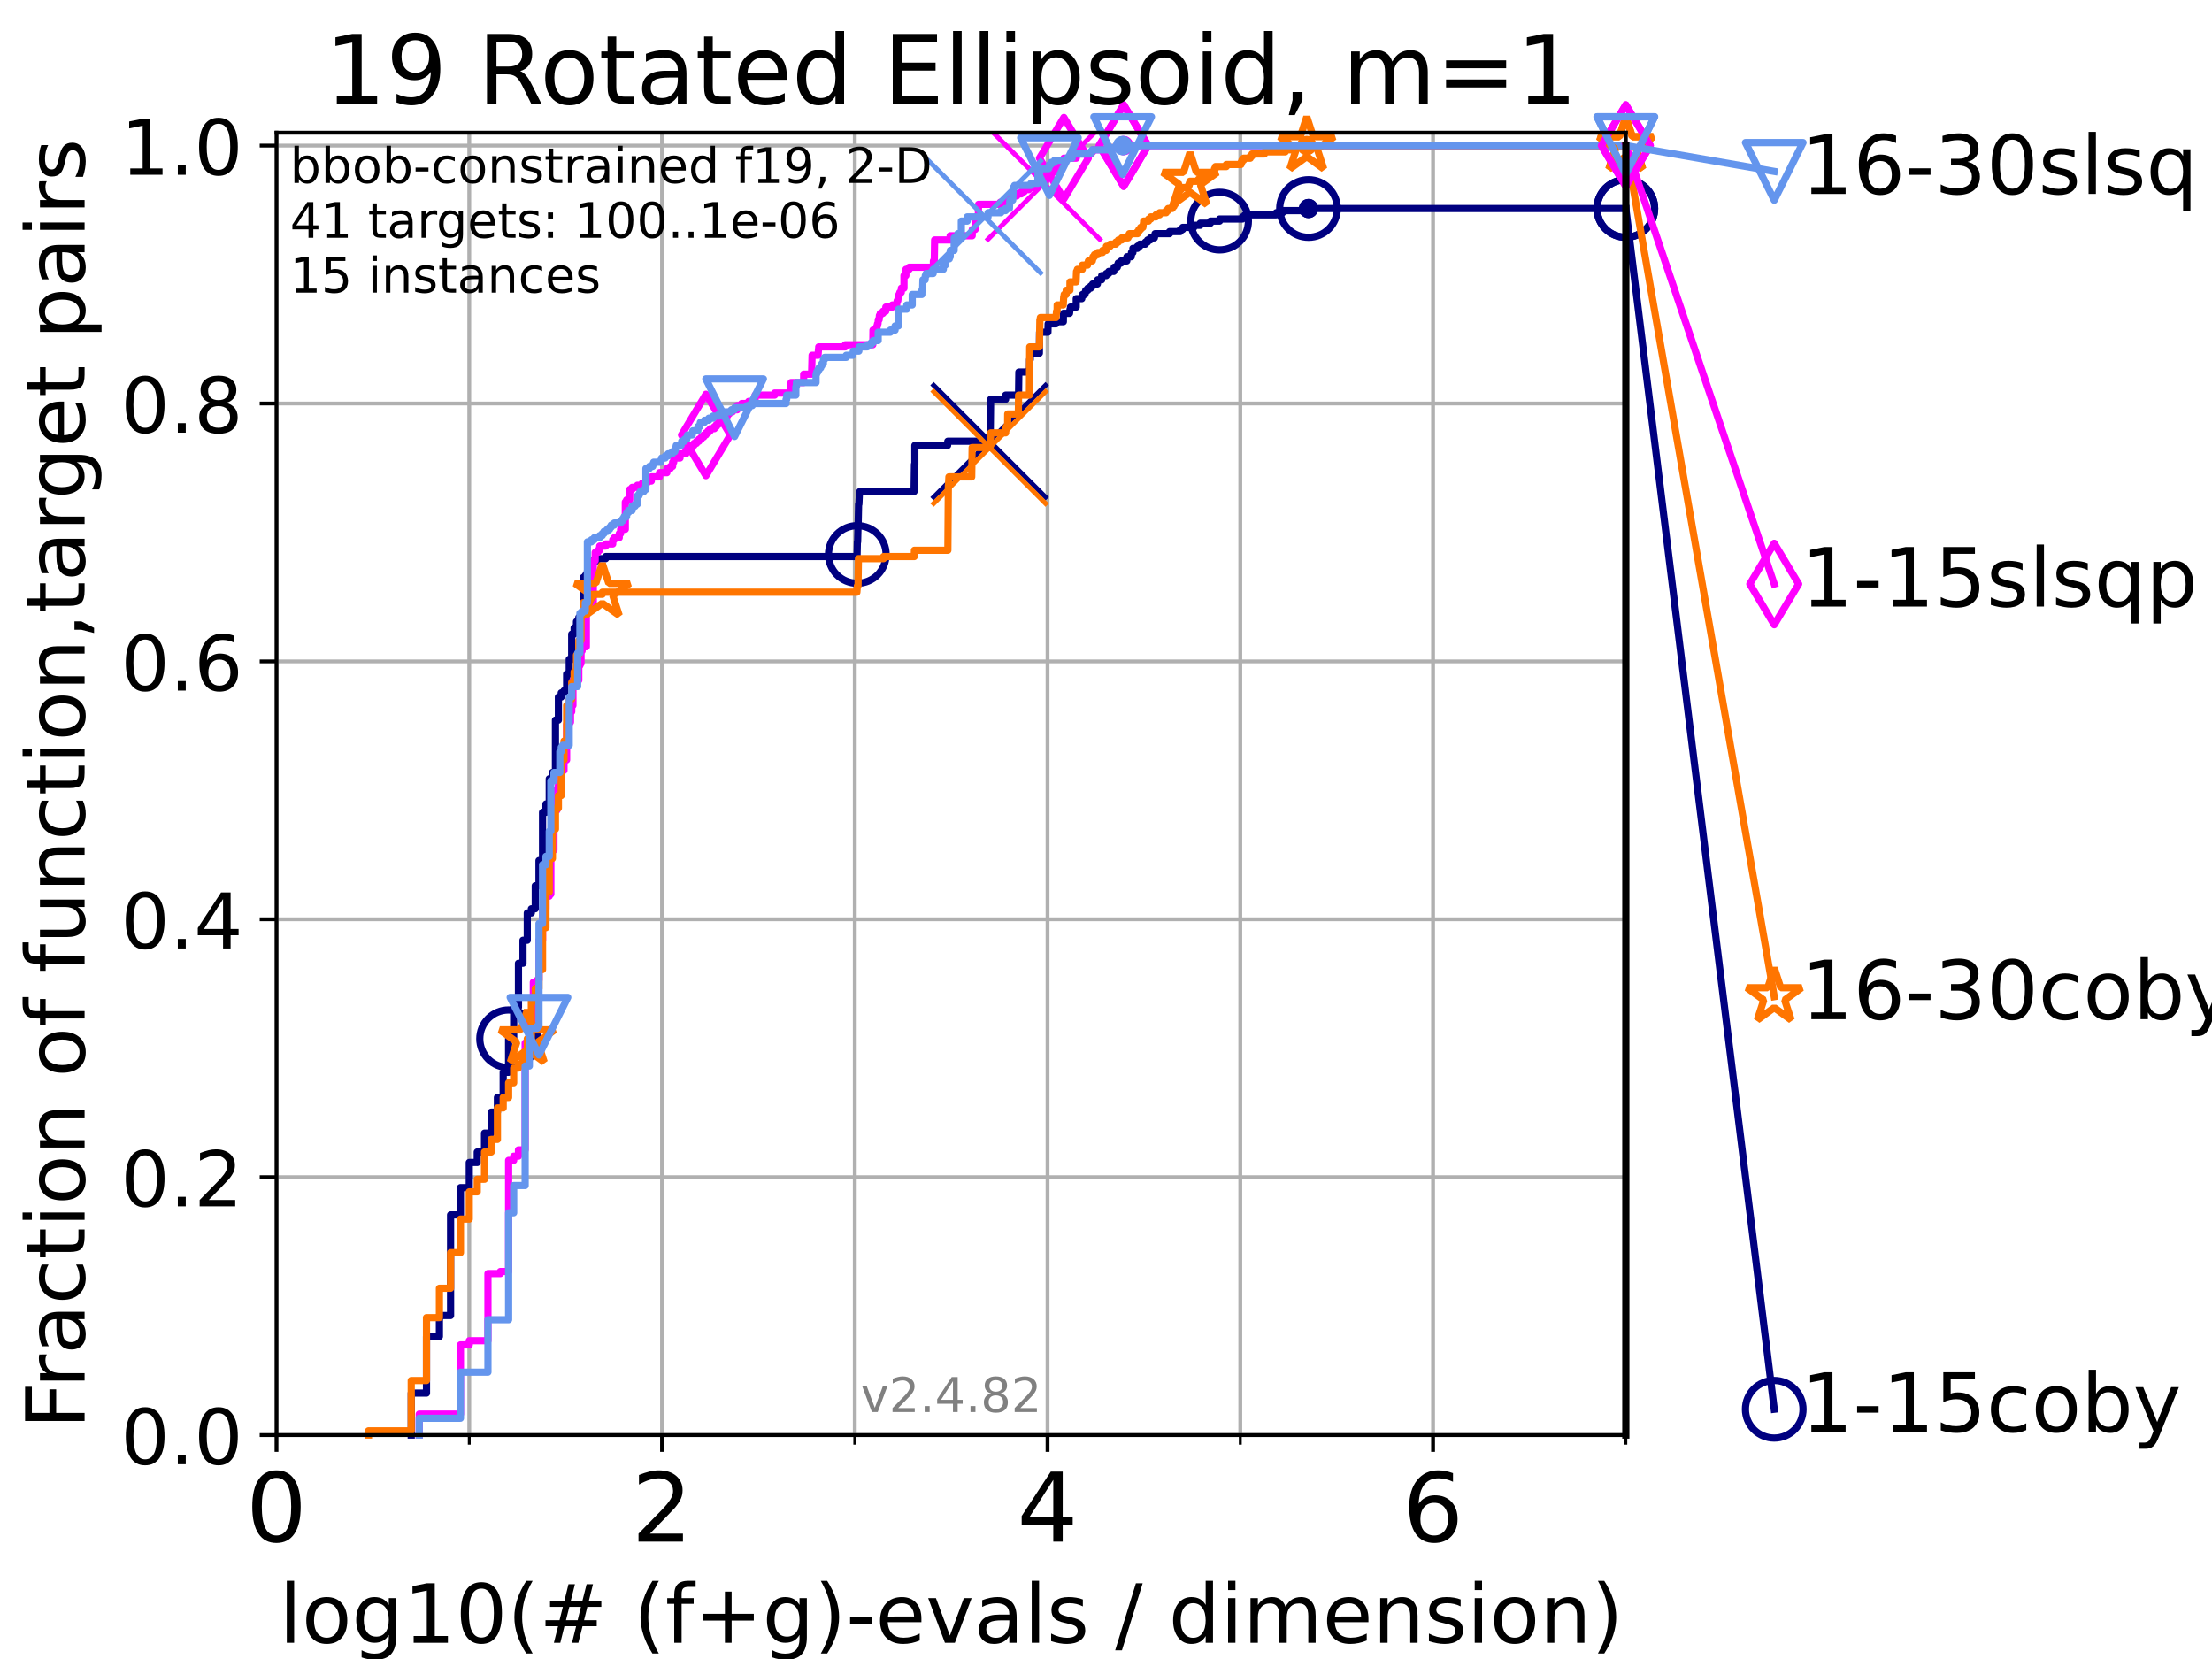 <?xml version="1.0" encoding="utf-8" standalone="no"?>
<!DOCTYPE svg PUBLIC "-//W3C//DTD SVG 1.1//EN"
  "http://www.w3.org/Graphics/SVG/1.1/DTD/svg11.dtd">
<!-- Created with matplotlib (https://matplotlib.org/) -->
<svg height="345.6pt" version="1.1" viewBox="0 0 460.8 345.6" width="460.8pt" xmlns="http://www.w3.org/2000/svg" xmlns:xlink="http://www.w3.org/1999/xlink">
 <defs>
  <style type="text/css">*{stroke-linecap:butt;stroke-linejoin:round;}</style>
 </defs>
 <g id="figure_1">
  <g id="patch_1">
   <path d="M 0 345.6 
L 460.8 345.6 
L 460.8 0 
L 0 0 
z
" style="fill:#ffffff;"/>
  </g>
  <g id="axes_1">
   <g id="patch_2">
    <path d="M 57.6 298.944 
L 338.688 298.944 
L 338.688 27.648 
L 57.6 27.648 
z
" style="fill:#ffffff;"/>
   </g>
   <g id="matplotlib.axis_1">
    <g id="xtick_1">
     <g id="line2d_1">
      <path clip-path="url(#p40ee012525)" d="M 57.6 298.944 
L 57.6 27.648 
" style="fill:none;stroke:#b0b0b0;stroke-linecap:square;stroke-width:0.8;"/>
     </g>
     <g id="line2d_2">
      <defs>
       <path d="M 0 0 
L 0 3.5 
" id="mf6cfcdb334" style="stroke:#000000;stroke-width:0.8;"/>
      </defs>
      <g>
       <use style="stroke:#000000;stroke-width:0.8;" x="57.6" xlink:href="#mf6cfcdb334" y="298.944"/>
      </g>
     </g>
     <g id="text_1">
      <!-- 0 -->
      <g transform="translate(51.237 321.141)scale(0.2 -0.2)">
       <defs>
        <path d="M 31.781 66.406 
Q 24.172 66.406 20.328 58.906 
Q 16.5 51.422 16.5 36.375 
Q 16.5 21.391 20.328 13.891 
Q 24.172 6.391 31.781 6.391 
Q 39.453 6.391 43.281 13.891 
Q 47.125 21.391 47.125 36.375 
Q 47.125 51.422 43.281 58.906 
Q 39.453 66.406 31.781 66.406 
z
M 31.781 74.219 
Q 44.047 74.219 50.516 64.516 
Q 56.984 54.828 56.984 36.375 
Q 56.984 17.969 50.516 8.266 
Q 44.047 -1.422 31.781 -1.422 
Q 19.531 -1.422 13.062 8.266 
Q 6.594 17.969 6.594 36.375 
Q 6.594 54.828 13.062 64.516 
Q 19.531 74.219 31.781 74.219 
z
" id="DejaVuSans-48"/>
       </defs>
       <use xlink:href="#DejaVuSans-48"/>
      </g>
     </g>
    </g>
    <g id="xtick_2">
     <g id="line2d_3">
      <path clip-path="url(#p40ee012525)" d="M 137.911 298.944 
L 137.911 27.648 
" style="fill:none;stroke:#b0b0b0;stroke-linecap:square;stroke-width:0.8;"/>
     </g>
     <g id="line2d_4">
      <g>
       <use style="stroke:#000000;stroke-width:0.8;" x="137.911" xlink:href="#mf6cfcdb334" y="298.944"/>
      </g>
     </g>
     <g id="text_2">
      <!-- 2 -->
      <g transform="translate(131.548 321.141)scale(0.2 -0.2)">
       <defs>
        <path d="M 19.188 8.297 
L 53.609 8.297 
L 53.609 0 
L 7.328 0 
L 7.328 8.297 
Q 12.938 14.109 22.625 23.891 
Q 32.328 33.688 34.812 36.531 
Q 39.547 41.844 41.422 45.531 
Q 43.312 49.219 43.312 52.781 
Q 43.312 58.594 39.234 62.25 
Q 35.156 65.922 28.609 65.922 
Q 23.969 65.922 18.812 64.312 
Q 13.672 62.703 7.812 59.422 
L 7.812 69.391 
Q 13.766 71.781 18.938 73 
Q 24.125 74.219 28.422 74.219 
Q 39.75 74.219 46.484 68.547 
Q 53.219 62.891 53.219 53.422 
Q 53.219 48.922 51.531 44.891 
Q 49.859 40.875 45.406 35.406 
Q 44.188 33.984 37.641 27.219 
Q 31.109 20.453 19.188 8.297 
z
" id="DejaVuSans-50"/>
       </defs>
       <use xlink:href="#DejaVuSans-50"/>
      </g>
     </g>
    </g>
    <g id="xtick_3">
     <g id="line2d_5">
      <path clip-path="url(#p40ee012525)" d="M 218.222 298.944 
L 218.222 27.648 
" style="fill:none;stroke:#b0b0b0;stroke-linecap:square;stroke-width:0.8;"/>
     </g>
     <g id="line2d_6">
      <g>
       <use style="stroke:#000000;stroke-width:0.8;" x="218.222" xlink:href="#mf6cfcdb334" y="298.944"/>
      </g>
     </g>
     <g id="text_3">
      <!-- 4 -->
      <g transform="translate(211.859 321.141)scale(0.2 -0.2)">
       <defs>
        <path d="M 37.797 64.312 
L 12.891 25.391 
L 37.797 25.391 
z
M 35.203 72.906 
L 47.609 72.906 
L 47.609 25.391 
L 58.016 25.391 
L 58.016 17.188 
L 47.609 17.188 
L 47.609 0 
L 37.797 0 
L 37.797 17.188 
L 4.891 17.188 
L 4.891 26.703 
z
" id="DejaVuSans-52"/>
       </defs>
       <use xlink:href="#DejaVuSans-52"/>
      </g>
     </g>
    </g>
    <g id="xtick_4">
     <g id="line2d_7">
      <path clip-path="url(#p40ee012525)" d="M 298.533 298.944 
L 298.533 27.648 
" style="fill:none;stroke:#b0b0b0;stroke-linecap:square;stroke-width:0.8;"/>
     </g>
     <g id="line2d_8">
      <g>
       <use style="stroke:#000000;stroke-width:0.8;" x="298.533" xlink:href="#mf6cfcdb334" y="298.944"/>
      </g>
     </g>
     <g id="text_4">
      <!-- 6 -->
      <g transform="translate(292.17 321.141)scale(0.2 -0.2)">
       <defs>
        <path d="M 33.016 40.375 
Q 26.375 40.375 22.484 35.828 
Q 18.609 31.297 18.609 23.391 
Q 18.609 15.531 22.484 10.953 
Q 26.375 6.391 33.016 6.391 
Q 39.656 6.391 43.531 10.953 
Q 47.406 15.531 47.406 23.391 
Q 47.406 31.297 43.531 35.828 
Q 39.656 40.375 33.016 40.375 
z
M 52.594 71.297 
L 52.594 62.312 
Q 48.875 64.062 45.094 64.984 
Q 41.312 65.922 37.594 65.922 
Q 27.828 65.922 22.672 59.328 
Q 17.531 52.734 16.797 39.406 
Q 19.672 43.656 24.016 45.922 
Q 28.375 48.188 33.594 48.188 
Q 44.578 48.188 50.953 41.516 
Q 57.328 34.859 57.328 23.391 
Q 57.328 12.156 50.688 5.359 
Q 44.047 -1.422 33.016 -1.422 
Q 20.359 -1.422 13.672 8.266 
Q 6.984 17.969 6.984 36.375 
Q 6.984 53.656 15.188 63.938 
Q 23.391 74.219 37.203 74.219 
Q 40.922 74.219 44.703 73.484 
Q 48.484 72.75 52.594 71.297 
z
" id="DejaVuSans-54"/>
       </defs>
       <use xlink:href="#DejaVuSans-54"/>
      </g>
     </g>
    </g>
    <g id="xtick_5">
     <g id="line2d_9">
      <path clip-path="url(#p40ee012525)" d="M 97.755 298.944 
L 97.755 27.648 
" style="fill:none;stroke:#b0b0b0;stroke-linecap:square;stroke-width:0.8;"/>
     </g>
     <g id="line2d_10">
      <defs>
       <path d="M 0 0 
L 0 2 
" id="m08049b4412" style="stroke:#000000;stroke-width:0.6;"/>
      </defs>
      <g>
       <use style="stroke:#000000;stroke-width:0.6;" x="97.755" xlink:href="#m08049b4412" y="298.944"/>
      </g>
     </g>
    </g>
    <g id="xtick_6">
     <g id="line2d_11">
      <path clip-path="url(#p40ee012525)" d="M 178.066 298.944 
L 178.066 27.648 
" style="fill:none;stroke:#b0b0b0;stroke-linecap:square;stroke-width:0.8;"/>
     </g>
     <g id="line2d_12">
      <g>
       <use style="stroke:#000000;stroke-width:0.6;" x="178.066" xlink:href="#m08049b4412" y="298.944"/>
      </g>
     </g>
    </g>
    <g id="xtick_7">
     <g id="line2d_13">
      <path clip-path="url(#p40ee012525)" d="M 258.377 298.944 
L 258.377 27.648 
" style="fill:none;stroke:#b0b0b0;stroke-linecap:square;stroke-width:0.8;"/>
     </g>
     <g id="line2d_14">
      <g>
       <use style="stroke:#000000;stroke-width:0.6;" x="258.377" xlink:href="#m08049b4412" y="298.944"/>
      </g>
     </g>
    </g>
    <g id="xtick_8">
     <g id="line2d_15">
      <path clip-path="url(#p40ee012525)" d="M 338.688 298.944 
L 338.688 27.648 
" style="fill:none;stroke:#b0b0b0;stroke-linecap:square;stroke-width:0.8;"/>
     </g>
     <g id="line2d_16">
      <g>
       <use style="stroke:#000000;stroke-width:0.6;" x="338.688" xlink:href="#m08049b4412" y="298.944"/>
      </g>
     </g>
    </g>
    <g id="text_5">
     <!-- log10(# (f+g)-evals / dimension) -->
     <g transform="translate(58.145 342.218)scale(0.17 -0.17)">
      <defs>
       <path d="M 9.422 75.984 
L 18.406 75.984 
L 18.406 0 
L 9.422 0 
z
" id="DejaVuSans-108"/>
       <path d="M 30.609 48.391 
Q 23.391 48.391 19.188 42.75 
Q 14.984 37.109 14.984 27.297 
Q 14.984 17.484 19.156 11.844 
Q 23.344 6.203 30.609 6.203 
Q 37.797 6.203 41.984 11.859 
Q 46.188 17.531 46.188 27.297 
Q 46.188 37.016 41.984 42.703 
Q 37.797 48.391 30.609 48.391 
z
M 30.609 56 
Q 42.328 56 49.016 48.375 
Q 55.719 40.766 55.719 27.297 
Q 55.719 13.875 49.016 6.219 
Q 42.328 -1.422 30.609 -1.422 
Q 18.844 -1.422 12.172 6.219 
Q 5.516 13.875 5.516 27.297 
Q 5.516 40.766 12.172 48.375 
Q 18.844 56 30.609 56 
z
" id="DejaVuSans-111"/>
       <path d="M 45.406 27.984 
Q 45.406 37.75 41.375 43.109 
Q 37.359 48.484 30.078 48.484 
Q 22.859 48.484 18.828 43.109 
Q 14.797 37.75 14.797 27.984 
Q 14.797 18.266 18.828 12.891 
Q 22.859 7.516 30.078 7.516 
Q 37.359 7.516 41.375 12.891 
Q 45.406 18.266 45.406 27.984 
z
M 54.391 6.781 
Q 54.391 -7.172 48.188 -13.984 
Q 42 -20.797 29.203 -20.797 
Q 24.469 -20.797 20.266 -20.094 
Q 16.062 -19.391 12.109 -17.922 
L 12.109 -9.188 
Q 16.062 -11.328 19.922 -12.344 
Q 23.781 -13.375 27.781 -13.375 
Q 36.625 -13.375 41.016 -8.766 
Q 45.406 -4.156 45.406 5.172 
L 45.406 9.625 
Q 42.625 4.781 38.281 2.391 
Q 33.938 0 27.875 0 
Q 17.828 0 11.672 7.656 
Q 5.516 15.328 5.516 27.984 
Q 5.516 40.672 11.672 48.328 
Q 17.828 56 27.875 56 
Q 33.938 56 38.281 53.609 
Q 42.625 51.219 45.406 46.391 
L 45.406 54.688 
L 54.391 54.688 
z
" id="DejaVuSans-103"/>
       <path d="M 12.406 8.297 
L 28.516 8.297 
L 28.516 63.922 
L 10.984 60.406 
L 10.984 69.391 
L 28.422 72.906 
L 38.281 72.906 
L 38.281 8.297 
L 54.391 8.297 
L 54.391 0 
L 12.406 0 
z
" id="DejaVuSans-49"/>
       <path d="M 31 75.875 
Q 24.469 64.656 21.281 53.656 
Q 18.109 42.672 18.109 31.391 
Q 18.109 20.125 21.312 9.062 
Q 24.516 -2 31 -13.188 
L 23.188 -13.188 
Q 15.875 -1.703 12.234 9.375 
Q 8.594 20.453 8.594 31.391 
Q 8.594 42.281 12.203 53.312 
Q 15.828 64.359 23.188 75.875 
z
" id="DejaVuSans-40"/>
       <path d="M 51.125 44 
L 36.922 44 
L 32.812 27.688 
L 47.125 27.688 
z
M 43.797 71.781 
L 38.719 51.516 
L 52.984 51.516 
L 58.109 71.781 
L 65.922 71.781 
L 60.891 51.516 
L 76.125 51.516 
L 76.125 44 
L 58.984 44 
L 54.984 27.688 
L 70.516 27.688 
L 70.516 20.219 
L 53.078 20.219 
L 48 0 
L 40.188 0 
L 45.219 20.219 
L 30.906 20.219 
L 25.875 0 
L 18.016 0 
L 23.094 20.219 
L 7.719 20.219 
L 7.719 27.688 
L 24.906 27.688 
L 29 44 
L 13.281 44 
L 13.281 51.516 
L 30.906 51.516 
L 35.891 71.781 
z
" id="DejaVuSans-35"/>
       <path id="DejaVuSans-32"/>
       <path d="M 37.109 75.984 
L 37.109 68.5 
L 28.516 68.5 
Q 23.688 68.5 21.797 66.547 
Q 19.922 64.594 19.922 59.516 
L 19.922 54.688 
L 34.719 54.688 
L 34.719 47.703 
L 19.922 47.703 
L 19.922 0 
L 10.891 0 
L 10.891 47.703 
L 2.297 47.703 
L 2.297 54.688 
L 10.891 54.688 
L 10.891 58.5 
Q 10.891 67.625 15.141 71.797 
Q 19.391 75.984 28.609 75.984 
z
" id="DejaVuSans-102"/>
       <path d="M 46 62.703 
L 46 35.5 
L 73.188 35.5 
L 73.188 27.203 
L 46 27.203 
L 46 0 
L 37.797 0 
L 37.797 27.203 
L 10.594 27.203 
L 10.594 35.5 
L 37.797 35.5 
L 37.797 62.703 
z
" id="DejaVuSans-43"/>
       <path d="M 8.016 75.875 
L 15.828 75.875 
Q 23.141 64.359 26.781 53.312 
Q 30.422 42.281 30.422 31.391 
Q 30.422 20.453 26.781 9.375 
Q 23.141 -1.703 15.828 -13.188 
L 8.016 -13.188 
Q 14.5 -2 17.703 9.062 
Q 20.906 20.125 20.906 31.391 
Q 20.906 42.672 17.703 53.656 
Q 14.5 64.656 8.016 75.875 
z
" id="DejaVuSans-41"/>
       <path d="M 4.891 31.391 
L 31.203 31.391 
L 31.203 23.391 
L 4.891 23.391 
z
" id="DejaVuSans-45"/>
       <path d="M 56.203 29.594 
L 56.203 25.203 
L 14.891 25.203 
Q 15.484 15.922 20.484 11.062 
Q 25.484 6.203 34.422 6.203 
Q 39.594 6.203 44.453 7.469 
Q 49.312 8.734 54.109 11.281 
L 54.109 2.781 
Q 49.266 0.734 44.188 -0.344 
Q 39.109 -1.422 33.891 -1.422 
Q 20.797 -1.422 13.156 6.188 
Q 5.516 13.812 5.516 26.812 
Q 5.516 40.234 12.766 48.109 
Q 20.016 56 32.328 56 
Q 43.359 56 49.781 48.891 
Q 56.203 41.797 56.203 29.594 
z
M 47.219 32.234 
Q 47.125 39.594 43.094 43.984 
Q 39.062 48.391 32.422 48.391 
Q 24.906 48.391 20.391 44.141 
Q 15.875 39.891 15.188 32.172 
z
" id="DejaVuSans-101"/>
       <path d="M 2.984 54.688 
L 12.5 54.688 
L 29.594 8.797 
L 46.688 54.688 
L 56.203 54.688 
L 35.688 0 
L 23.484 0 
z
" id="DejaVuSans-118"/>
       <path d="M 34.281 27.484 
Q 23.391 27.484 19.188 25 
Q 14.984 22.516 14.984 16.5 
Q 14.984 11.719 18.141 8.906 
Q 21.297 6.109 26.703 6.109 
Q 34.188 6.109 38.703 11.406 
Q 43.219 16.703 43.219 25.484 
L 43.219 27.484 
z
M 52.203 31.203 
L 52.203 0 
L 43.219 0 
L 43.219 8.297 
Q 40.141 3.328 35.547 0.953 
Q 30.953 -1.422 24.312 -1.422 
Q 15.922 -1.422 10.953 3.297 
Q 6 8.016 6 15.922 
Q 6 25.141 12.172 29.828 
Q 18.359 34.516 30.609 34.516 
L 43.219 34.516 
L 43.219 35.406 
Q 43.219 41.609 39.141 45 
Q 35.062 48.391 27.688 48.391 
Q 23 48.391 18.547 47.266 
Q 14.109 46.141 10.016 43.891 
L 10.016 52.203 
Q 14.938 54.109 19.578 55.047 
Q 24.219 56 28.609 56 
Q 40.484 56 46.344 49.844 
Q 52.203 43.703 52.203 31.203 
z
" id="DejaVuSans-97"/>
       <path d="M 44.281 53.078 
L 44.281 44.578 
Q 40.484 46.531 36.375 47.5 
Q 32.281 48.484 27.875 48.484 
Q 21.188 48.484 17.844 46.438 
Q 14.5 44.391 14.5 40.281 
Q 14.5 37.156 16.891 35.375 
Q 19.281 33.594 26.516 31.984 
L 29.594 31.297 
Q 39.156 29.25 43.188 25.516 
Q 47.219 21.781 47.219 15.094 
Q 47.219 7.469 41.188 3.016 
Q 35.156 -1.422 24.609 -1.422 
Q 20.219 -1.422 15.453 -0.562 
Q 10.688 0.297 5.422 2 
L 5.422 11.281 
Q 10.406 8.688 15.234 7.391 
Q 20.062 6.109 24.812 6.109 
Q 31.156 6.109 34.562 8.281 
Q 37.984 10.453 37.984 14.406 
Q 37.984 18.062 35.516 20.016 
Q 33.062 21.969 24.703 23.781 
L 21.578 24.516 
Q 13.234 26.266 9.516 29.906 
Q 5.812 33.547 5.812 39.891 
Q 5.812 47.609 11.281 51.797 
Q 16.75 56 26.812 56 
Q 31.781 56 36.172 55.266 
Q 40.578 54.547 44.281 53.078 
z
" id="DejaVuSans-115"/>
       <path d="M 25.391 72.906 
L 33.688 72.906 
L 8.297 -9.281 
L 0 -9.281 
z
" id="DejaVuSans-47"/>
       <path d="M 45.406 46.391 
L 45.406 75.984 
L 54.391 75.984 
L 54.391 0 
L 45.406 0 
L 45.406 8.203 
Q 42.578 3.328 38.25 0.953 
Q 33.938 -1.422 27.875 -1.422 
Q 17.969 -1.422 11.734 6.484 
Q 5.516 14.406 5.516 27.297 
Q 5.516 40.188 11.734 48.094 
Q 17.969 56 27.875 56 
Q 33.938 56 38.25 53.625 
Q 42.578 51.266 45.406 46.391 
z
M 14.797 27.297 
Q 14.797 17.391 18.875 11.75 
Q 22.953 6.109 30.078 6.109 
Q 37.203 6.109 41.297 11.75 
Q 45.406 17.391 45.406 27.297 
Q 45.406 37.203 41.297 42.844 
Q 37.203 48.484 30.078 48.484 
Q 22.953 48.484 18.875 42.844 
Q 14.797 37.203 14.797 27.297 
z
" id="DejaVuSans-100"/>
       <path d="M 9.422 54.688 
L 18.406 54.688 
L 18.406 0 
L 9.422 0 
z
M 9.422 75.984 
L 18.406 75.984 
L 18.406 64.594 
L 9.422 64.594 
z
" id="DejaVuSans-105"/>
       <path d="M 52 44.188 
Q 55.375 50.25 60.062 53.125 
Q 64.75 56 71.094 56 
Q 79.641 56 84.281 50.016 
Q 88.922 44.047 88.922 33.016 
L 88.922 0 
L 79.891 0 
L 79.891 32.719 
Q 79.891 40.578 77.094 44.375 
Q 74.312 48.188 68.609 48.188 
Q 61.625 48.188 57.562 43.547 
Q 53.516 38.922 53.516 30.906 
L 53.516 0 
L 44.484 0 
L 44.484 32.719 
Q 44.484 40.625 41.703 44.406 
Q 38.922 48.188 33.109 48.188 
Q 26.219 48.188 22.156 43.531 
Q 18.109 38.875 18.109 30.906 
L 18.109 0 
L 9.078 0 
L 9.078 54.688 
L 18.109 54.688 
L 18.109 46.188 
Q 21.188 51.219 25.484 53.609 
Q 29.781 56 35.688 56 
Q 41.656 56 45.828 52.969 
Q 50 49.953 52 44.188 
z
" id="DejaVuSans-109"/>
       <path d="M 54.891 33.016 
L 54.891 0 
L 45.906 0 
L 45.906 32.719 
Q 45.906 40.484 42.875 44.328 
Q 39.844 48.188 33.797 48.188 
Q 26.516 48.188 22.312 43.547 
Q 18.109 38.922 18.109 30.906 
L 18.109 0 
L 9.078 0 
L 9.078 54.688 
L 18.109 54.688 
L 18.109 46.188 
Q 21.344 51.125 25.703 53.562 
Q 30.078 56 35.797 56 
Q 45.219 56 50.047 50.172 
Q 54.891 44.344 54.891 33.016 
z
" id="DejaVuSans-110"/>
      </defs>
      <use xlink:href="#DejaVuSans-108"/>
      <use x="27.783" xlink:href="#DejaVuSans-111"/>
      <use x="88.965" xlink:href="#DejaVuSans-103"/>
      <use x="152.441" xlink:href="#DejaVuSans-49"/>
      <use x="216.064" xlink:href="#DejaVuSans-48"/>
      <use x="279.688" xlink:href="#DejaVuSans-40"/>
      <use x="318.701" xlink:href="#DejaVuSans-35"/>
      <use x="402.49" xlink:href="#DejaVuSans-32"/>
      <use x="434.277" xlink:href="#DejaVuSans-40"/>
      <use x="473.291" xlink:href="#DejaVuSans-102"/>
      <use x="508.496" xlink:href="#DejaVuSans-43"/>
      <use x="592.285" xlink:href="#DejaVuSans-103"/>
      <use x="655.762" xlink:href="#DejaVuSans-41"/>
      <use x="694.775" xlink:href="#DejaVuSans-45"/>
      <use x="730.859" xlink:href="#DejaVuSans-101"/>
      <use x="792.383" xlink:href="#DejaVuSans-118"/>
      <use x="851.562" xlink:href="#DejaVuSans-97"/>
      <use x="912.842" xlink:href="#DejaVuSans-108"/>
      <use x="940.625" xlink:href="#DejaVuSans-115"/>
      <use x="992.725" xlink:href="#DejaVuSans-32"/>
      <use x="1024.512" xlink:href="#DejaVuSans-47"/>
      <use x="1058.203" xlink:href="#DejaVuSans-32"/>
      <use x="1089.99" xlink:href="#DejaVuSans-100"/>
      <use x="1153.467" xlink:href="#DejaVuSans-105"/>
      <use x="1181.25" xlink:href="#DejaVuSans-109"/>
      <use x="1278.662" xlink:href="#DejaVuSans-101"/>
      <use x="1340.186" xlink:href="#DejaVuSans-110"/>
      <use x="1403.564" xlink:href="#DejaVuSans-115"/>
      <use x="1455.664" xlink:href="#DejaVuSans-105"/>
      <use x="1483.447" xlink:href="#DejaVuSans-111"/>
      <use x="1544.629" xlink:href="#DejaVuSans-110"/>
      <use x="1608.008" xlink:href="#DejaVuSans-41"/>
     </g>
    </g>
   </g>
   <g id="matplotlib.axis_2">
    <g id="ytick_1">
     <g id="line2d_17">
      <path clip-path="url(#p40ee012525)" d="M 57.6 298.944 
L 338.688 298.944 
" style="fill:none;stroke:#b0b0b0;stroke-linecap:square;stroke-width:0.8;"/>
     </g>
     <g id="line2d_18">
      <defs>
       <path d="M 0 0 
L -3.5 0 
" id="m904224eab9" style="stroke:#000000;stroke-width:0.8;"/>
      </defs>
      <g>
       <use style="stroke:#000000;stroke-width:0.8;" x="57.6" xlink:href="#m904224eab9" y="298.944"/>
      </g>
     </g>
     <g id="text_6">
      <!-- 0.0 -->
      <g transform="translate(25.155 305.023)scale(0.16 -0.16)">
       <defs>
        <path d="M 10.688 12.406 
L 21 12.406 
L 21 0 
L 10.688 0 
z
" id="DejaVuSans-46"/>
       </defs>
       <use xlink:href="#DejaVuSans-48"/>
       <use x="63.623" xlink:href="#DejaVuSans-46"/>
       <use x="95.41" xlink:href="#DejaVuSans-48"/>
      </g>
     </g>
    </g>
    <g id="ytick_2">
     <g id="line2d_19">
      <path clip-path="url(#p40ee012525)" d="M 57.6 245.222 
L 338.688 245.222 
" style="fill:none;stroke:#b0b0b0;stroke-linecap:square;stroke-width:0.8;"/>
     </g>
     <g id="line2d_20">
      <g>
       <use style="stroke:#000000;stroke-width:0.8;" x="57.6" xlink:href="#m904224eab9" y="245.222"/>
      </g>
     </g>
     <g id="text_7">
      <!-- 0.2 -->
      <g transform="translate(25.155 251.301)scale(0.16 -0.16)">
       <use xlink:href="#DejaVuSans-48"/>
       <use x="63.623" xlink:href="#DejaVuSans-46"/>
       <use x="95.41" xlink:href="#DejaVuSans-50"/>
      </g>
     </g>
    </g>
    <g id="ytick_3">
     <g id="line2d_21">
      <path clip-path="url(#p40ee012525)" d="M 57.6 191.5 
L 338.688 191.5 
" style="fill:none;stroke:#b0b0b0;stroke-linecap:square;stroke-width:0.8;"/>
     </g>
     <g id="line2d_22">
      <g>
       <use style="stroke:#000000;stroke-width:0.8;" x="57.6" xlink:href="#m904224eab9" y="191.5"/>
      </g>
     </g>
     <g id="text_8">
      <!-- 0.4 -->
      <g transform="translate(25.155 197.579)scale(0.16 -0.16)">
       <use xlink:href="#DejaVuSans-48"/>
       <use x="63.623" xlink:href="#DejaVuSans-46"/>
       <use x="95.41" xlink:href="#DejaVuSans-52"/>
      </g>
     </g>
    </g>
    <g id="ytick_4">
     <g id="line2d_23">
      <path clip-path="url(#p40ee012525)" d="M 57.6 137.778 
L 338.688 137.778 
" style="fill:none;stroke:#b0b0b0;stroke-linecap:square;stroke-width:0.8;"/>
     </g>
     <g id="line2d_24">
      <g>
       <use style="stroke:#000000;stroke-width:0.8;" x="57.6" xlink:href="#m904224eab9" y="137.778"/>
      </g>
     </g>
     <g id="text_9">
      <!-- 0.6 -->
      <g transform="translate(25.155 143.857)scale(0.16 -0.16)">
       <use xlink:href="#DejaVuSans-48"/>
       <use x="63.623" xlink:href="#DejaVuSans-46"/>
       <use x="95.41" xlink:href="#DejaVuSans-54"/>
      </g>
     </g>
    </g>
    <g id="ytick_5">
     <g id="line2d_25">
      <path clip-path="url(#p40ee012525)" d="M 57.6 84.056 
L 338.688 84.056 
" style="fill:none;stroke:#b0b0b0;stroke-linecap:square;stroke-width:0.8;"/>
     </g>
     <g id="line2d_26">
      <g>
       <use style="stroke:#000000;stroke-width:0.8;" x="57.6" xlink:href="#m904224eab9" y="84.056"/>
      </g>
     </g>
     <g id="text_10">
      <!-- 0.8 -->
      <g transform="translate(25.155 90.135)scale(0.16 -0.16)">
       <defs>
        <path d="M 31.781 34.625 
Q 24.75 34.625 20.719 30.859 
Q 16.703 27.094 16.703 20.516 
Q 16.703 13.922 20.719 10.156 
Q 24.75 6.391 31.781 6.391 
Q 38.812 6.391 42.859 10.172 
Q 46.922 13.969 46.922 20.516 
Q 46.922 27.094 42.891 30.859 
Q 38.875 34.625 31.781 34.625 
z
M 21.922 38.812 
Q 15.578 40.375 12.031 44.719 
Q 8.5 49.078 8.5 55.328 
Q 8.5 64.062 14.719 69.141 
Q 20.953 74.219 31.781 74.219 
Q 42.672 74.219 48.875 69.141 
Q 55.078 64.062 55.078 55.328 
Q 55.078 49.078 51.531 44.719 
Q 48 40.375 41.703 38.812 
Q 48.828 37.156 52.797 32.312 
Q 56.781 27.484 56.781 20.516 
Q 56.781 9.906 50.312 4.234 
Q 43.844 -1.422 31.781 -1.422 
Q 19.734 -1.422 13.25 4.234 
Q 6.781 9.906 6.781 20.516 
Q 6.781 27.484 10.781 32.312 
Q 14.797 37.156 21.922 38.812 
z
M 18.312 54.391 
Q 18.312 48.734 21.844 45.562 
Q 25.391 42.391 31.781 42.391 
Q 38.141 42.391 41.719 45.562 
Q 45.312 48.734 45.312 54.391 
Q 45.312 60.062 41.719 63.234 
Q 38.141 66.406 31.781 66.406 
Q 25.391 66.406 21.844 63.234 
Q 18.312 60.062 18.312 54.391 
z
" id="DejaVuSans-56"/>
       </defs>
       <use xlink:href="#DejaVuSans-48"/>
       <use x="63.623" xlink:href="#DejaVuSans-46"/>
       <use x="95.41" xlink:href="#DejaVuSans-56"/>
      </g>
     </g>
    </g>
    <g id="ytick_6">
     <g id="line2d_27">
      <path clip-path="url(#p40ee012525)" d="M 57.6 30.334 
L 338.688 30.334 
" style="fill:none;stroke:#b0b0b0;stroke-linecap:square;stroke-width:0.8;"/>
     </g>
     <g id="line2d_28">
      <g>
       <use style="stroke:#000000;stroke-width:0.8;" x="57.6" xlink:href="#m904224eab9" y="30.334"/>
      </g>
     </g>
     <g id="text_11">
      <!-- 1.0 -->
      <g transform="translate(25.155 36.413)scale(0.16 -0.16)">
       <use xlink:href="#DejaVuSans-49"/>
       <use x="63.623" xlink:href="#DejaVuSans-46"/>
       <use x="95.41" xlink:href="#DejaVuSans-48"/>
      </g>
     </g>
    </g>
    <g id="text_12">
     <!-- Fraction of function,target pairs -->
     <g transform="translate(17.62 297.681)rotate(-90)scale(0.17 -0.17)">
      <defs>
       <path d="M 9.812 72.906 
L 51.703 72.906 
L 51.703 64.594 
L 19.672 64.594 
L 19.672 43.109 
L 48.578 43.109 
L 48.578 34.812 
L 19.672 34.812 
L 19.672 0 
L 9.812 0 
z
" id="DejaVuSans-70"/>
       <path d="M 41.109 46.297 
Q 39.594 47.172 37.812 47.578 
Q 36.031 48 33.891 48 
Q 26.266 48 22.188 43.047 
Q 18.109 38.094 18.109 28.812 
L 18.109 0 
L 9.078 0 
L 9.078 54.688 
L 18.109 54.688 
L 18.109 46.188 
Q 20.953 51.172 25.484 53.578 
Q 30.031 56 36.531 56 
Q 37.453 56 38.578 55.875 
Q 39.703 55.766 41.062 55.516 
z
" id="DejaVuSans-114"/>
       <path d="M 48.781 52.594 
L 48.781 44.188 
Q 44.969 46.297 41.141 47.344 
Q 37.312 48.391 33.406 48.391 
Q 24.656 48.391 19.812 42.844 
Q 14.984 37.312 14.984 27.297 
Q 14.984 17.281 19.812 11.734 
Q 24.656 6.203 33.406 6.203 
Q 37.312 6.203 41.141 7.25 
Q 44.969 8.297 48.781 10.406 
L 48.781 2.094 
Q 45.016 0.344 40.984 -0.531 
Q 36.969 -1.422 32.422 -1.422 
Q 20.062 -1.422 12.781 6.344 
Q 5.516 14.109 5.516 27.297 
Q 5.516 40.672 12.859 48.328 
Q 20.219 56 33.016 56 
Q 37.156 56 41.109 55.141 
Q 45.062 54.297 48.781 52.594 
z
" id="DejaVuSans-99"/>
       <path d="M 18.312 70.219 
L 18.312 54.688 
L 36.812 54.688 
L 36.812 47.703 
L 18.312 47.703 
L 18.312 18.016 
Q 18.312 11.328 20.141 9.422 
Q 21.969 7.516 27.594 7.516 
L 36.812 7.516 
L 36.812 0 
L 27.594 0 
Q 17.188 0 13.234 3.875 
Q 9.281 7.766 9.281 18.016 
L 9.281 47.703 
L 2.688 47.703 
L 2.688 54.688 
L 9.281 54.688 
L 9.281 70.219 
z
" id="DejaVuSans-116"/>
       <path d="M 8.5 21.578 
L 8.5 54.688 
L 17.484 54.688 
L 17.484 21.922 
Q 17.484 14.156 20.5 10.266 
Q 23.531 6.391 29.594 6.391 
Q 36.859 6.391 41.078 11.031 
Q 45.312 15.672 45.312 23.688 
L 45.312 54.688 
L 54.297 54.688 
L 54.297 0 
L 45.312 0 
L 45.312 8.406 
Q 42.047 3.422 37.719 1 
Q 33.406 -1.422 27.688 -1.422 
Q 18.266 -1.422 13.375 4.438 
Q 8.5 10.297 8.5 21.578 
z
M 31.109 56 
z
" id="DejaVuSans-117"/>
       <path d="M 11.719 12.406 
L 22.016 12.406 
L 22.016 4 
L 14.016 -11.625 
L 7.719 -11.625 
L 11.719 4 
z
" id="DejaVuSans-44"/>
       <path d="M 18.109 8.203 
L 18.109 -20.797 
L 9.078 -20.797 
L 9.078 54.688 
L 18.109 54.688 
L 18.109 46.391 
Q 20.953 51.266 25.266 53.625 
Q 29.594 56 35.594 56 
Q 45.562 56 51.781 48.094 
Q 58.016 40.188 58.016 27.297 
Q 58.016 14.406 51.781 6.484 
Q 45.562 -1.422 35.594 -1.422 
Q 29.594 -1.422 25.266 0.953 
Q 20.953 3.328 18.109 8.203 
z
M 48.688 27.297 
Q 48.688 37.203 44.609 42.844 
Q 40.531 48.484 33.406 48.484 
Q 26.266 48.484 22.188 42.844 
Q 18.109 37.203 18.109 27.297 
Q 18.109 17.391 22.188 11.75 
Q 26.266 6.109 33.406 6.109 
Q 40.531 6.109 44.609 11.75 
Q 48.688 17.391 48.688 27.297 
z
" id="DejaVuSans-112"/>
      </defs>
      <use xlink:href="#DejaVuSans-70"/>
      <use x="50.27" xlink:href="#DejaVuSans-114"/>
      <use x="91.383" xlink:href="#DejaVuSans-97"/>
      <use x="152.662" xlink:href="#DejaVuSans-99"/>
      <use x="207.643" xlink:href="#DejaVuSans-116"/>
      <use x="246.852" xlink:href="#DejaVuSans-105"/>
      <use x="274.635" xlink:href="#DejaVuSans-111"/>
      <use x="335.816" xlink:href="#DejaVuSans-110"/>
      <use x="399.195" xlink:href="#DejaVuSans-32"/>
      <use x="430.982" xlink:href="#DejaVuSans-111"/>
      <use x="492.164" xlink:href="#DejaVuSans-102"/>
      <use x="527.369" xlink:href="#DejaVuSans-32"/>
      <use x="559.156" xlink:href="#DejaVuSans-102"/>
      <use x="594.361" xlink:href="#DejaVuSans-117"/>
      <use x="657.74" xlink:href="#DejaVuSans-110"/>
      <use x="721.119" xlink:href="#DejaVuSans-99"/>
      <use x="776.1" xlink:href="#DejaVuSans-116"/>
      <use x="815.309" xlink:href="#DejaVuSans-105"/>
      <use x="843.092" xlink:href="#DejaVuSans-111"/>
      <use x="904.273" xlink:href="#DejaVuSans-110"/>
      <use x="967.652" xlink:href="#DejaVuSans-44"/>
      <use x="999.439" xlink:href="#DejaVuSans-116"/>
      <use x="1038.648" xlink:href="#DejaVuSans-97"/>
      <use x="1099.928" xlink:href="#DejaVuSans-114"/>
      <use x="1139.291" xlink:href="#DejaVuSans-103"/>
      <use x="1202.768" xlink:href="#DejaVuSans-101"/>
      <use x="1264.291" xlink:href="#DejaVuSans-116"/>
      <use x="1303.5" xlink:href="#DejaVuSans-32"/>
      <use x="1335.287" xlink:href="#DejaVuSans-112"/>
      <use x="1398.764" xlink:href="#DejaVuSans-97"/>
      <use x="1460.043" xlink:href="#DejaVuSans-105"/>
      <use x="1487.826" xlink:href="#DejaVuSans-114"/>
      <use x="1528.939" xlink:href="#DejaVuSans-115"/>
     </g>
    </g>
   </g>
   <g id="line2d_29">
    <defs>
     <path d="M 0 1.5 
C 0.398 1.5 0.779 1.342 1.061 1.061 
C 1.342 0.779 1.5 0.398 1.5 0 
C 1.5 -0.398 1.342 -0.779 1.061 -1.061 
C 0.779 -1.342 0.398 -1.5 0 -1.5 
C -0.398 -1.5 -0.779 -1.342 -1.061 -1.061 
C -1.342 -0.779 -1.5 -0.398 -1.5 0 
C -1.5 0.398 -1.342 0.779 -1.061 1.061 
C -0.779 1.342 -0.398 1.5 0 1.5 
z
" id="mb9fe789761" style="stroke:#000080;"/>
    </defs>
    <g>
     <use style="fill:#000080;stroke:#000080;" x="272.585" xlink:href="#mb9fe789761" y="43.437"/>
     <use style="fill:#000080;stroke:#000080;" x="272.585" xlink:href="#mb9fe789761" y="43.437"/>
    </g>
   </g>
   <g id="line2d_30">
    <path d="M 85.667 298.944 
L 85.667 290.209 
L 88.847 290.209 
L 88.847 278.416 
L 91.535 278.416 
L 91.535 274.048 
L 93.864 274.048 
L 93.864 253.084 
L 95.918 253.084 
L 95.918 247.406 
L 97.755 247.406 
L 97.755 242.165 
L 99.418 242.165 
L 99.418 239.981 
L 100.935 239.981 
L 100.935 236.05 
L 102.331 236.05 
L 102.331 231.682 
L 103.623 231.682 
L 103.623 228.625 
L 104.826 228.625 
L 104.826 223.384 
L 105.952 223.384 
L 105.952 216.396 
L 107.009 216.396 
L 107.009 209.844 
L 108.006 209.844 
L 108.006 200.672 
L 108.949 200.672 
L 108.949 195.868 
L 109.843 195.868 
L 109.843 190.19 
L 110.694 190.19 
L 110.694 189.316 
L 111.506 189.316 
L 111.506 184.512 
L 112.281 184.512 
L 112.281 179.271 
L 113.023 179.271 
L 113.023 169.225 
L 113.735 169.225 
L 113.735 167.478 
L 114.419 167.478 
L 114.419 162.237 
L 115.077 162.237 
L 115.077 160.927 
L 115.711 160.927 
L 115.711 150.007 
L 116.323 150.007 
L 116.323 145.203 
L 116.914 145.203 
L 116.914 144.33 
L 117.486 144.33 
L 117.486 143.893 
L 118.04 143.893 
L 118.04 140.399 
L 118.577 140.399 
L 118.577 137.341 
L 119.097 137.341 
L 119.097 132.1 
L 119.603 132.1 
L 119.603 130.79 
L 120.094 130.79 
L 120.094 129.48 
L 120.572 129.48 
L 120.572 128.606 
L 121.037 128.606 
L 121.037 128.169 
L 121.49 128.169 
L 121.49 120.307 
L 121.931 120.307 
L 121.931 119.871 
L 122.362 119.871 
L 122.362 118.997 
L 122.782 118.997 
L 122.782 118.124 
L 123.193 118.124 
L 123.193 117.25 
L 123.594 117.25 
L 123.594 116.813 
L 124.369 116.813 
L 124.369 116.377 
L 126.168 116.377 
L 126.168 115.94 
L 178.539 115.94 
L 178.607 112.883 
L 178.658 112.883 
L 178.759 108.952 
L 178.775 108.952 
L 178.859 105.021 
L 178.925 105.021 
L 179.025 102.837 
L 179.107 102.837 
L 179.107 102.4 
L 190.418 102.4 
L 190.504 96.722 
L 190.581 96.722 
L 190.581 92.791 
L 197.405 92.791 
L 197.445 91.918 
L 206.266 91.918 
L 206.364 83.183 
L 209.488 83.183 
L 209.491 82.309 
L 212.182 82.309 
L 212.246 77.505 
L 214.33 77.505 
L 214.33 77.068 
L 214.48 77.068 
L 214.502 74.884 
L 214.618 74.884 
L 214.618 73.574 
L 216.52 73.574 
L 216.561 69.206 
L 218.305 69.206 
L 218.346 67.459 
L 219.98 67.459 
L 219.98 67.022 
L 221.514 67.022 
L 221.526 65.275 
L 222.804 65.275 
L 222.909 64.402 
L 222.999 64.402 
L 222.999 63.965 
L 224.198 63.965 
L 224.203 62.218 
L 225.355 62.218 
L 225.355 61.781 
L 225.49 61.781 
L 225.49 61.344 
L 226.025 61.344 
L 226.025 60.908 
L 226.172 60.908 
L 226.172 60.471 
L 226.604 60.471 
L 226.604 60.034 
L 227.201 60.034 
L 227.201 59.597 
L 227.612 59.597 
L 227.612 59.161 
L 228.61 59.161 
L 228.654 58.287 
L 229.504 58.287 
L 229.508 57.413 
L 230.459 57.413 
L 230.459 56.977 
L 230.978 56.977 
L 230.978 56.54 
L 232.017 56.54 
L 232.099 55.666 
L 232.758 55.666 
L 232.758 55.23 
L 232.935 55.23 
L 232.935 54.793 
L 233.563 54.793 
L 233.563 54.356 
L 234.741 54.356 
L 234.756 53.483 
L 235.666 53.483 
L 235.701 52.609 
L 236.003 52.609 
L 236.005 51.736 
L 236.951 51.736 
L 236.951 51.299 
L 237.433 51.299 
L 237.433 50.862 
L 238.612 50.862 
L 238.612 50.425 
L 239.056 50.425 
L 239.056 49.988 
L 239.636 49.988 
L 239.636 49.552 
L 240.484 49.552 
L 240.484 49.115 
L 240.615 49.115 
L 240.615 48.678 
L 243.639 48.678 
L 243.639 48.241 
L 245.868 48.241 
L 245.868 47.805 
L 246.382 47.805 
L 246.382 47.368 
L 248.691 47.368 
L 248.691 46.931 
L 250.025 46.931 
L 250.025 46.494 
L 252.157 46.494 
L 252.157 46.058 
L 254.064 46.058 
L 254.064 45.621 
L 258.831 45.621 
L 258.831 45.184 
L 259.332 45.184 
L 259.332 44.747 
L 265.87 44.747 
L 265.87 44.311 
L 267.2 44.311 
L 267.2 43.874 
L 272.585 43.874 
L 272.585 43.437 
L 338.688 43.437 
L 338.688 43.437 
" style="fill:none;stroke:#000080;stroke-linecap:square;stroke-width:1.5;"/>
   </g>
   <g id="line2d_31">
    <defs>
     <path d="M 0 6 
C 1.591 6 3.117 5.368 4.243 4.243 
C 5.368 3.117 6 1.591 6 0 
C 6 -1.591 5.368 -3.117 4.243 -4.243 
C 3.117 -5.368 1.591 -6 0 -6 
C -1.591 -6 -3.117 -5.368 -4.243 -4.243 
C -5.368 -3.117 -6 -1.591 -6 0 
C -6 1.591 -5.368 3.117 -4.243 4.243 
C -3.117 5.368 -1.591 6 0 6 
z
" id="m917d366fae" style="stroke:#000080;stroke-width:1.5;"/>
    </defs>
    <g>
     <use style="fill-opacity:0;stroke:#000080;stroke-width:1.5;" x="105.952" xlink:href="#m917d366fae" y="216.396"/>
     <use style="fill-opacity:0;stroke:#000080;stroke-width:1.5;" x="178.59" xlink:href="#m917d366fae" y="115.503"/>
     <use style="fill-opacity:0;stroke:#000080;stroke-width:1.5;" x="254.064" xlink:href="#m917d366fae" y="46.058"/>
     <use style="fill-opacity:0;stroke:#000080;stroke-width:1.5;" x="272.585" xlink:href="#m917d366fae" y="43.437"/>
     <use style="fill-opacity:0;stroke:#000080;stroke-width:1.5;" x="338.688" xlink:href="#m917d366fae" y="43.437"/>
    </g>
   </g>
   <g id="line2d_32">
    <path style="fill:none;stroke:#000080;stroke-linecap:square;stroke-width:1.5;"/>
    <g/>
   </g>
   <g id="line2d_33">
    <path clip-path="url(#p40ee012525)" d="M 206.151 91.918 
" style="fill:none;stroke:#000080;stroke-linecap:square;stroke-width:1.5;"/>
    <defs>
     <path d="M -12 12 
L 12 -12 
M -12 -12 
L 12 12 
" id="m53e128ec08" style="stroke:#000080;"/>
    </defs>
    <g clip-path="url(#p40ee012525)">
     <use style="fill:#000080;stroke:#000080;" x="206.151" xlink:href="#m53e128ec08" y="91.918"/>
    </g>
   </g>
   <g id="line2d_34">
    <defs>
     <path d="M 0 1.5 
C 0.398 1.5 0.779 1.342 1.061 1.061 
C 1.342 0.779 1.5 0.398 1.5 0 
C 1.5 -0.398 1.342 -0.779 1.061 -1.061 
C 0.779 -1.342 0.398 -1.5 0 -1.5 
C -0.398 -1.5 -0.779 -1.342 -1.061 -1.061 
C -1.342 -0.779 -1.5 -0.398 -1.5 0 
C -1.5 0.398 -1.342 0.779 -1.061 1.061 
C -0.779 1.342 -0.398 1.5 0 1.5 
z
" id="m1ad909553d" style="stroke:#ff00ff;"/>
    </defs>
    <g>
     <use style="fill:#ff00ff;stroke:#ff00ff;" x="234.078" xlink:href="#m1ad909553d" y="30.334"/>
     <use style="fill:#ff00ff;stroke:#ff00ff;" x="234.078" xlink:href="#m1ad909553d" y="30.334"/>
    </g>
   </g>
   <g id="line2d_35">
    <path d="M 87.33 298.944 
L 87.33 294.576 
L 95.918 294.576 
L 95.918 280.163 
L 97.755 280.163 
L 97.755 279.29 
L 101.647 279.29 
L 101.647 265.313 
L 104.235 265.313 
L 104.235 264.876 
L 105.952 264.876 
L 105.952 241.728 
L 107.009 241.728 
L 107.009 240.854 
L 108.006 240.854 
L 108.006 239.544 
L 109.402 239.544 
L 109.402 217.269 
L 110.274 217.269 
L 110.274 212.465 
L 111.105 212.465 
L 111.105 204.603 
L 111.897 204.603 
L 111.897 204.166 
L 112.281 204.166 
L 112.281 195.868 
L 113.023 195.868 
L 113.023 189.316 
L 113.735 189.316 
L 113.735 186.696 
L 114.419 186.696 
L 114.419 186.259 
L 114.751 186.259 
L 114.751 177.087 
L 115.397 177.087 
L 115.397 168.788 
L 116.02 168.788 
L 116.02 164.421 
L 116.323 164.421 
L 116.323 163.547 
L 116.621 163.547 
L 116.621 163.11 
L 116.914 163.11 
L 116.914 160.49 
L 117.486 160.49 
L 117.486 158.306 
L 118.04 158.306 
L 118.04 150.881 
L 118.577 150.881 
L 118.577 150.444 
L 118.839 150.444 
L 118.839 148.26 
L 119.097 148.26 
L 119.097 146.95 
L 119.352 146.95 
L 119.352 141.709 
L 120.572 141.709 
L 120.572 138.652 
L 120.806 138.652 
L 120.806 138.215 
L 121.037 138.215 
L 121.037 135.594 
L 121.265 135.594 
L 121.265 134.721 
L 122.148 134.721 
L 122.148 126.859 
L 122.782 126.859 
L 122.782 126.422 
L 123.193 126.422 
L 123.193 125.985 
L 123.594 125.985 
L 123.594 116.813 
L 123.985 116.813 
L 123.985 115.066 
L 124.557 115.066 
L 124.557 114.63 
L 124.928 114.63 
L 124.928 113.756 
L 126.168 113.756 
L 126.168 113.319 
L 127.643 113.319 
L 127.643 112.446 
L 127.954 112.446 
L 127.954 112.009 
L 129.002 112.009 
L 129.002 111.135 
L 129.291 111.135 
L 129.291 110.262 
L 130.264 110.262 
L 130.264 104.584 
L 130.532 104.584 
L 130.532 104.147 
L 131.185 104.147 
L 131.185 101.963 
L 131.691 101.963 
L 131.691 101.527 
L 132.777 101.527 
L 132.777 101.09 
L 133.8 101.09 
L 133.8 100.653 
L 134.766 100.653 
L 134.766 100.216 
L 135.682 100.216 
L 135.682 99.343 
L 137.38 99.343 
L 137.38 98.469 
L 138.927 98.469 
L 138.927 97.596 
L 139.652 97.596 
L 139.652 97.159 
L 140.119 97.159 
L 140.119 96.285 
L 140.348 96.285 
L 140.348 95.412 
L 141.662 95.412 
L 141.662 94.538 
L 142.884 94.538 
L 142.884 93.665 
L 144.026 93.665 
L 144.026 93.228 
L 144.209 93.228 
L 144.209 92.791 
L 144.57 92.791 
L 144.57 92.355 
L 145.098 92.355 
L 145.098 91.918 
L 145.61 91.918 
L 145.61 91.481 
L 146.107 91.481 
L 146.107 91.044 
L 146.591 91.044 
L 146.591 90.608 
L 147.062 90.608 
L 147.062 90.171 
L 147.52 90.171 
L 147.52 89.734 
L 147.967 89.734 
L 147.967 89.297 
L 148.827 89.297 
L 148.827 88.86 
L 149.241 88.86 
L 149.241 88.424 
L 149.647 88.424 
L 149.647 87.987 
L 150.042 87.987 
L 150.042 87.55 
L 150.808 87.55 
L 150.808 86.677 
L 151.542 86.677 
L 151.542 86.24 
L 151.897 86.24 
L 151.897 85.803 
L 152.587 85.803 
L 152.587 85.366 
L 153.574 85.366 
L 153.574 84.493 
L 154.507 84.493 
L 154.507 84.056 
L 155.96 84.056 
L 155.96 83.619 
L 157.301 83.619 
L 157.301 82.309 
L 161.375 82.309 
L 161.375 81.872 
L 164.788 81.872 
L 164.788 79.688 
L 167.417 79.688 
L 167.417 77.941 
L 169.07 77.941 
L 169.172 74.011 
L 170.419 74.011 
L 170.513 72.7 
L 170.554 72.7 
L 170.554 72.263 
L 176.073 72.263 
L 176.073 71.827 
L 181.818 71.827 
L 181.853 68.769 
L 182.662 68.769 
L 182.669 67.896 
L 182.789 67.896 
L 182.789 67.459 
L 182.901 67.459 
L 182.967 66.586 
L 183.144 66.586 
L 183.196 65.712 
L 183.377 65.712 
L 183.377 65.275 
L 183.947 65.275 
L 183.947 64.838 
L 184.528 64.838 
L 184.528 63.965 
L 185.894 63.965 
L 185.894 63.528 
L 186.794 63.528 
L 186.889 62.655 
L 187.03 62.655 
L 187.124 61.781 
L 187.264 61.781 
L 187.264 61.344 
L 187.448 61.344 
L 187.448 60.908 
L 187.751 60.908 
L 187.766 60.034 
L 188.317 60.034 
L 188.317 57.413 
L 188.714 57.413 
L 188.724 56.103 
L 189.411 56.103 
L 189.411 55.666 
L 194.442 55.666 
L 194.449 54.356 
L 194.632 54.356 
L 194.7 49.988 
L 197.932 49.988 
L 197.932 49.115 
L 202.532 49.115 
L 202.547 47.805 
L 203.151 47.805 
L 203.192 46.494 
L 203.269 46.494 
L 203.332 45.184 
L 203.795 45.184 
L 203.853 42.563 
L 208.371 42.563 
L 208.371 42.127 
L 210.29 42.127 
L 210.299 40.816 
L 211.817 40.816 
L 211.817 40.38 
L 212.762 40.38 
L 212.762 39.943 
L 213.358 39.943 
L 213.358 39.506 
L 214.357 39.506 
L 214.357 39.069 
L 215.148 39.069 
L 215.148 38.633 
L 215.76 38.633 
L 215.76 38.196 
L 217.535 38.196 
L 217.535 37.759 
L 217.817 37.759 
L 217.921 36.012 
L 218.182 36.012 
L 218.182 35.575 
L 218.511 35.575 
L 218.511 35.139 
L 220.166 35.139 
L 220.166 34.702 
L 220.325 34.702 
L 220.375 33.828 
L 221.019 33.828 
L 221.019 33.391 
L 221.629 33.391 
L 221.629 32.955 
L 224.216 32.955 
L 224.216 32.518 
L 224.334 32.518 
L 224.334 32.081 
L 227.337 32.081 
L 227.337 31.644 
L 227.642 31.644 
L 227.642 31.208 
L 231.73 31.208 
L 231.73 30.771 
L 234.078 30.771 
L 234.078 30.334 
L 338.688 30.334 
L 338.688 30.334 
" style="fill:none;stroke:#ff00ff;stroke-linecap:square;stroke-width:1.5;"/>
   </g>
   <g id="line2d_36">
    <defs>
     <path d="M -0 8.485 
L 5.091 0 
L 0 -8.485 
L -5.091 -0 
z
" id="m99395619c7" style="stroke:#ff00ff;stroke-linejoin:miter;stroke-width:1.5;"/>
    </defs>
    <g>
     <use style="fill-opacity:0;stroke:#ff00ff;stroke-linejoin:miter;stroke-width:1.5;" x="147.062" xlink:href="#m99395619c7" y="90.608"/>
     <use style="fill-opacity:0;stroke:#ff00ff;stroke-linejoin:miter;stroke-width:1.5;" x="221.629" xlink:href="#m99395619c7" y="32.955"/>
     <use style="fill-opacity:0;stroke:#ff00ff;stroke-linejoin:miter;stroke-width:1.5;" x="234.078" xlink:href="#m99395619c7" y="30.334"/>
     <use style="fill-opacity:0;stroke:#ff00ff;stroke-linejoin:miter;stroke-width:1.5;" x="234.078" xlink:href="#m99395619c7" y="30.334"/>
     <use style="fill-opacity:0;stroke:#ff00ff;stroke-linejoin:miter;stroke-width:1.5;" x="338.688" xlink:href="#m99395619c7" y="30.334"/>
    </g>
   </g>
   <g id="line2d_37">
    <path style="fill:none;stroke:#ff00ff;stroke-linecap:square;stroke-width:1.5;"/>
    <g/>
   </g>
   <g id="line2d_38">
    <path clip-path="url(#p40ee012525)" d="M 217.455 38.196 
" style="fill:none;stroke:#ff00ff;stroke-linecap:square;stroke-width:1.5;"/>
    <defs>
     <path d="M -12 12 
L 12 -12 
M -12 -12 
L 12 12 
" id="m7c2015854d" style="stroke:#ff00ff;"/>
    </defs>
    <g clip-path="url(#p40ee012525)">
     <use style="fill:#ff00ff;stroke:#ff00ff;" x="217.455" xlink:href="#m7c2015854d" y="38.196"/>
    </g>
   </g>
   <g id="line2d_39">
    <defs>
     <path d="M 0 1.5 
C 0.398 1.5 0.779 1.342 1.061 1.061 
C 1.342 0.779 1.5 0.398 1.5 0 
C 1.5 -0.398 1.342 -0.779 1.061 -1.061 
C 0.779 -1.342 0.398 -1.5 0 -1.5 
C -0.398 -1.5 -0.779 -1.342 -1.061 -1.061 
C -1.342 -0.779 -1.5 -0.398 -1.5 0 
C -1.5 0.398 -1.342 0.779 -1.061 1.061 
C -0.779 1.342 -0.398 1.5 0 1.5 
z
" id="mc6d2c49ef9" style="stroke:#ff7500;"/>
    </defs>
    <g>
     <use style="fill:#ff7500;stroke:#ff7500;" x="272.229" xlink:href="#mc6d2c49ef9" y="30.334"/>
     <use style="fill:#ff7500;stroke:#ff7500;" x="272.229" xlink:href="#mc6d2c49ef9" y="30.334"/>
    </g>
   </g>
   <g id="line2d_40">
    <path d="M 76.759 298.944 
L 76.759 298.07 
L 85.667 298.07 
L 85.667 287.588 
L 88.847 287.588 
L 88.847 274.485 
L 91.535 274.485 
L 91.535 268.371 
L 93.864 268.371 
L 93.864 260.946 
L 95.918 260.946 
L 95.918 253.957 
L 97.755 253.957 
L 97.755 248.279 
L 99.418 248.279 
L 99.418 245.659 
L 100.935 245.659 
L 100.935 239.981 
L 102.331 239.981 
L 102.331 237.36 
L 103.623 237.36 
L 103.623 230.809 
L 104.826 230.809 
L 104.826 228.625 
L 105.952 228.625 
L 105.952 225.568 
L 107.009 225.568 
L 107.009 222.51 
L 108.006 222.51 
L 108.006 221.637 
L 108.949 221.637 
L 108.949 219.453 
L 109.843 219.453 
L 109.843 216.396 
L 110.694 216.396 
L 110.694 208.534 
L 111.506 208.534 
L 111.506 205.913 
L 112.281 205.913 
L 112.281 201.982 
L 113.023 201.982 
L 113.023 193.247 
L 113.735 193.247 
L 113.735 185.822 
L 114.419 185.822 
L 114.419 178.834 
L 115.077 178.834 
L 115.077 172.719 
L 115.711 172.719 
L 115.711 168.352 
L 116.323 168.352 
L 116.323 165.731 
L 116.914 165.731 
L 116.914 158.306 
L 117.486 158.306 
L 117.486 154.375 
L 118.04 154.375 
L 118.04 146.95 
L 118.577 146.95 
L 118.577 145.64 
L 119.097 145.64 
L 119.097 142.146 
L 119.603 142.146 
L 119.603 139.962 
L 120.094 139.962 
L 120.094 136.468 
L 120.572 136.468 
L 120.572 133.41 
L 121.037 133.41 
L 121.037 128.169 
L 121.49 128.169 
L 121.49 125.549 
L 122.362 125.549 
L 122.362 125.112 
L 122.782 125.112 
L 122.782 124.675 
L 123.193 124.675 
L 123.193 124.238 
L 123.594 124.238 
L 123.594 123.802 
L 125.471 123.802 
L 125.471 123.365 
L 178.505 123.365 
L 178.607 122.055 
L 178.742 122.055 
L 178.826 116.377 
L 184.064 116.377 
L 184.064 115.94 
L 190.453 115.94 
L 190.495 114.63 
L 197.456 114.63 
L 197.559 101.09 
L 197.588 101.09 
L 197.673 99.343 
L 202.42 99.343 
L 202.515 93.228 
L 206.28 93.228 
L 206.371 90.171 
L 209.497 90.171 
L 209.503 89.297 
L 209.617 89.297 
L 209.617 88.86 
L 209.905 88.86 
L 209.922 86.24 
L 212.141 86.24 
L 212.187 82.309 
L 214.445 82.309 
L 214.51 72.263 
L 216.534 72.263 
L 216.624 66.586 
L 216.731 66.586 
L 216.731 66.149 
L 219.992 66.149 
L 220.1 64.838 
L 220.217 64.838 
L 220.226 63.528 
L 221.49 63.528 
L 221.596 61.781 
L 221.686 61.781 
L 221.686 61.344 
L 222.103 61.344 
L 222.11 60.471 
L 222.88 60.471 
L 222.895 58.724 
L 224.172 58.724 
L 224.258 56.54 
L 224.442 56.54 
L 224.442 56.103 
L 225.467 56.103 
L 225.471 55.23 
L 226.557 55.23 
L 226.557 54.793 
L 226.728 54.793 
L 226.728 54.356 
L 227.558 54.356 
L 227.558 53.919 
L 227.687 53.919 
L 227.687 53.483 
L 227.993 53.483 
L 227.993 53.046 
L 228.687 53.046 
L 228.687 52.609 
L 229.685 52.609 
L 229.685 52.172 
L 230.442 52.172 
L 230.482 51.299 
L 231.274 51.299 
L 231.274 50.862 
L 232.46 50.862 
L 232.46 50.425 
L 232.971 50.425 
L 232.971 49.988 
L 233.696 49.988 
L 233.696 49.552 
L 234.992 49.552 
L 234.992 49.115 
L 235.263 49.115 
L 235.263 48.678 
L 236.97 48.678 
L 236.97 48.241 
L 237.256 48.241 
L 237.256 47.805 
L 237.614 47.805 
L 237.614 47.368 
L 238.081 47.368 
L 238.192 46.494 
L 238.235 46.494 
L 238.235 46.058 
L 239.267 46.058 
L 239.267 45.621 
L 239.723 45.621 
L 239.723 45.184 
L 240.8 45.184 
L 240.8 44.747 
L 241.571 44.747 
L 241.571 44.311 
L 242.928 44.311 
L 242.928 43.874 
L 243.346 43.874 
L 243.346 43.437 
L 244.211 43.437 
L 244.211 43 
L 244.553 43 
L 244.553 42.563 
L 244.807 42.563 
L 244.807 42.127 
L 244.975 42.127 
L 244.975 41.69 
L 245.108 41.69 
L 245.108 41.253 
L 245.285 41.253 
L 245.353 40.38 
L 245.529 40.38 
L 245.529 39.943 
L 245.691 39.943 
L 245.691 39.506 
L 246.039 39.506 
L 246.039 39.069 
L 247.548 39.069 
L 247.548 38.633 
L 247.735 38.633 
L 247.735 38.196 
L 247.891 38.196 
L 247.891 37.759 
L 249.684 37.759 
L 249.684 37.322 
L 250.151 37.322 
L 250.151 36.886 
L 251.273 36.886 
L 251.273 36.449 
L 251.692 36.449 
L 251.692 36.012 
L 253.003 36.012 
L 253.003 35.139 
L 253.198 35.139 
L 253.198 34.702 
L 255.464 34.702 
L 255.464 34.265 
L 258.522 34.265 
L 258.522 33.828 
L 258.704 33.828 
L 258.704 33.391 
L 259.056 33.391 
L 259.056 32.955 
L 260.454 32.955 
L 260.454 32.518 
L 260.811 32.518 
L 260.811 32.081 
L 263.406 32.081 
L 263.406 31.644 
L 267.749 31.644 
L 267.749 31.208 
L 269.828 31.208 
L 269.828 30.771 
L 272.229 30.771 
L 272.229 30.334 
L 338.688 30.334 
L 338.688 30.334 
" style="fill:none;stroke:#ff7500;stroke-linecap:square;stroke-width:1.5;"/>
   </g>
   <g id="line2d_41">
    <defs>
     <path d="M 0 -6 
L -1.347 -1.854 
L -5.706 -1.854 
L -2.18 0.708 
L -3.527 4.854 
L -0 2.292 
L 3.527 4.854 
L 2.18 0.708 
L 5.706 -1.854 
L 1.347 -1.854 
z
" id="m86c97f1a5f" style="stroke:#ff7500;stroke-linejoin:bevel;stroke-width:1.5;"/>
    </defs>
    <g>
     <use style="fill-opacity:0;stroke:#ff7500;stroke-linejoin:bevel;stroke-width:1.5;" x="109.843" xlink:href="#m86c97f1a5f" y="216.396"/>
     <use style="fill-opacity:0;stroke:#ff7500;stroke-linejoin:bevel;stroke-width:1.5;" x="125.471" xlink:href="#m86c97f1a5f" y="123.365"/>
     <use style="fill-opacity:0;stroke:#ff7500;stroke-linejoin:bevel;stroke-width:1.5;" x="247.891" xlink:href="#m86c97f1a5f" y="37.759"/>
     <use style="fill-opacity:0;stroke:#ff7500;stroke-linejoin:bevel;stroke-width:1.5;" x="272.229" xlink:href="#m86c97f1a5f" y="30.334"/>
     <use style="fill-opacity:0;stroke:#ff7500;stroke-linejoin:bevel;stroke-width:1.5;" x="338.688" xlink:href="#m86c97f1a5f" y="30.334"/>
    </g>
   </g>
   <g id="line2d_42">
    <path style="fill:none;stroke:#ff7500;stroke-linecap:square;stroke-width:1.5;"/>
    <g/>
   </g>
   <g id="line2d_43">
    <path clip-path="url(#p40ee012525)" d="M 206.151 93.228 
" style="fill:none;stroke:#ff7500;stroke-linecap:square;stroke-width:1.5;"/>
    <defs>
     <path d="M -12 12 
L 12 -12 
M -12 -12 
L 12 12 
" id="m53b00f8f89" style="stroke:#ff7500;"/>
    </defs>
    <g clip-path="url(#p40ee012525)">
     <use style="fill:#ff7500;stroke:#ff7500;" x="206.151" xlink:href="#m53b00f8f89" y="93.228"/>
    </g>
   </g>
   <g id="line2d_44">
    <defs>
     <path d="M 0 1.5 
C 0.398 1.5 0.779 1.342 1.061 1.061 
C 1.342 0.779 1.5 0.398 1.5 0 
C 1.5 -0.398 1.342 -0.779 1.061 -1.061 
C 0.779 -1.342 0.398 -1.5 0 -1.5 
C -0.398 -1.5 -0.779 -1.342 -1.061 -1.061 
C -1.342 -0.779 -1.5 -0.398 -1.5 0 
C -1.5 0.398 -1.342 0.779 -1.061 1.061 
C -0.779 1.342 -0.398 1.5 0 1.5 
z
" id="m0090e0b212" style="stroke:#6495ed;"/>
    </defs>
    <g>
     <use style="fill:#6495ed;stroke:#6495ed;" x="233.871" xlink:href="#m0090e0b212" y="30.334"/>
     <use style="fill:#6495ed;stroke:#6495ed;" x="233.871" xlink:href="#m0090e0b212" y="30.334"/>
    </g>
   </g>
   <g id="line2d_45">
    <path d="M 87.33 298.944 
L 87.33 295.45 
L 95.918 295.45 
L 95.918 285.841 
L 101.647 285.841 
L 101.647 274.922 
L 105.952 274.922 
L 105.952 252.647 
L 107.009 252.647 
L 107.009 246.969 
L 109.402 246.969 
L 109.402 222.074 
L 110.274 222.074 
L 110.274 214.212 
L 111.897 214.212 
L 111.897 213.775 
L 112.281 213.775 
L 112.281 192.374 
L 113.023 192.374 
L 113.023 180.144 
L 113.735 180.144 
L 113.735 178.397 
L 114.419 178.397 
L 114.419 173.156 
L 114.751 173.156 
L 114.751 162.674 
L 115.397 162.674 
L 115.397 160.927 
L 116.621 160.927 
L 116.621 156.559 
L 116.914 156.559 
L 116.914 155.685 
L 117.203 155.685 
L 117.203 155.249 
L 118.577 155.249 
L 118.577 145.203 
L 119.097 145.203 
L 119.097 143.019 
L 120.335 143.019 
L 120.335 136.031 
L 120.806 136.031 
L 120.806 127.732 
L 121.265 127.732 
L 121.265 127.296 
L 121.931 127.296 
L 121.931 125.549 
L 122.362 125.549 
L 122.362 112.883 
L 123.193 112.883 
L 123.193 112.446 
L 123.791 112.446 
L 123.791 112.009 
L 124.928 112.009 
L 124.928 111.572 
L 125.471 111.572 
L 125.471 111.135 
L 125.823 111.135 
L 125.823 110.699 
L 126.507 110.699 
L 126.507 110.262 
L 127.003 110.262 
L 127.003 109.825 
L 127.326 109.825 
L 127.326 109.388 
L 127.954 109.388 
L 127.954 108.952 
L 129.291 108.952 
L 129.291 108.515 
L 129.714 108.515 
L 129.714 108.078 
L 129.991 108.078 
L 129.991 107.641 
L 130.532 107.641 
L 130.532 106.768 
L 130.927 106.768 
L 130.927 106.331 
L 131.691 106.331 
L 131.691 105.458 
L 132.303 105.458 
L 132.303 105.021 
L 132.777 105.021 
L 132.777 103.274 
L 133.125 103.274 
L 133.125 102.837 
L 133.353 102.837 
L 133.353 102.4 
L 134.128 102.4 
L 134.128 101.963 
L 134.556 101.963 
L 134.556 97.596 
L 135.281 97.596 
L 135.281 97.159 
L 135.976 97.159 
L 135.976 96.722 
L 136.17 96.722 
L 136.17 96.285 
L 137.647 96.285 
L 137.647 95.849 
L 137.823 95.849 
L 137.823 95.412 
L 138.595 95.412 
L 138.595 94.975 
L 139.172 94.975 
L 139.172 94.538 
L 140.042 94.538 
L 140.042 94.102 
L 140.574 94.102 
L 140.574 93.665 
L 140.723 93.665 
L 140.723 93.228 
L 140.871 93.228 
L 140.871 92.791 
L 141.872 92.791 
L 141.872 92.355 
L 142.01 92.355 
L 142.01 91.918 
L 142.62 91.918 
L 142.62 91.481 
L 143.08 91.481 
L 143.08 91.044 
L 143.209 91.044 
L 143.209 90.608 
L 144.209 90.608 
L 144.209 90.171 
L 144.33 90.171 
L 144.33 89.734 
L 145.384 89.734 
L 145.384 88.86 
L 145.777 88.86 
L 145.888 87.987 
L 146.749 87.987 
L 146.749 87.55 
L 147.67 87.55 
L 147.67 87.113 
L 148.545 87.113 
L 148.545 86.677 
L 149.779 86.677 
L 149.779 86.24 
L 150.933 86.24 
L 150.933 85.803 
L 152.36 85.803 
L 152.36 85.366 
L 153.032 85.366 
L 153.032 84.93 
L 155.647 84.93 
L 155.647 84.493 
L 156.718 84.493 
L 156.718 84.056 
L 163.749 84.056 
L 163.749 83.183 
L 163.887 83.183 
L 163.887 82.309 
L 165.785 82.309 
L 165.785 80.562 
L 165.908 80.562 
L 165.908 79.688 
L 169.995 79.688 
L 169.995 77.941 
L 170.119 77.941 
L 170.119 77.505 
L 170.365 77.505 
L 170.365 77.068 
L 170.607 77.068 
L 170.607 76.631 
L 170.965 76.631 
L 170.965 76.194 
L 171.199 76.194 
L 171.199 75.758 
L 171.519 75.758 
L 171.519 74.884 
L 171.771 74.884 
L 171.771 74.447 
L 176.287 74.447 
L 176.287 74.011 
L 177.652 74.011 
L 177.75 73.137 
L 178.917 73.137 
L 178.975 72.263 
L 180.677 72.263 
L 180.677 71.827 
L 181.47 71.827 
L 181.47 71.39 
L 181.895 71.39 
L 181.895 70.953 
L 182.941 70.953 
L 182.941 69.206 
L 185.471 69.206 
L 185.471 68.769 
L 186.463 68.769 
L 186.463 67.896 
L 187.166 67.896 
L 187.202 64.402 
L 188.903 64.402 
L 188.903 63.528 
L 190.036 63.528 
L 190.036 61.344 
L 192.037 61.344 
L 192.037 60.471 
L 192.208 60.471 
L 192.259 58.287 
L 192.728 58.287 
L 192.754 57.413 
L 192.944 57.413 
L 192.944 56.977 
L 194.398 56.977 
L 194.398 56.103 
L 196.513 56.103 
L 196.513 55.23 
L 196.932 55.23 
L 196.932 53.919 
L 197.761 53.919 
L 197.761 53.483 
L 197.951 53.483 
L 197.957 52.172 
L 198.768 52.172 
L 198.768 49.552 
L 199.531 49.552 
L 199.531 48.678 
L 200.264 48.678 
L 200.264 46.058 
L 201.489 46.058 
L 201.489 45.184 
L 205.824 45.184 
L 205.824 44.311 
L 208.504 44.311 
L 208.504 43.874 
L 209.481 43.874 
L 209.481 43.437 
L 210.279 43.437 
L 210.368 41.69 
L 210.971 41.69 
L 211.078 39.069 
L 211.343 39.069 
L 211.343 38.633 
L 214.739 38.633 
L 214.739 38.196 
L 216.211 38.196 
L 216.211 36.449 
L 216.482 36.449 
L 216.524 35.575 
L 216.708 35.575 
L 216.708 35.139 
L 218.455 35.139 
L 218.455 34.702 
L 218.611 34.702 
L 218.611 34.265 
L 218.948 34.265 
L 218.948 33.828 
L 219.68 33.828 
L 219.68 33.391 
L 222.227 33.391 
L 222.227 32.955 
L 223.356 32.955 
L 223.373 32.081 
L 227.128 32.081 
L 227.128 31.644 
L 227.527 31.644 
L 227.527 31.208 
L 231.307 31.208 
L 231.307 30.771 
L 233.871 30.771 
L 233.871 30.334 
L 338.688 30.334 
L 338.688 30.334 
" style="fill:none;stroke:#6495ed;stroke-linecap:square;stroke-width:1.5;"/>
   </g>
   <g id="line2d_46">
    <defs>
     <path d="M -0 6 
L 6 -6 
L -6 -6 
z
" id="mf1f017e5dd" style="stroke:#6495ed;stroke-linejoin:miter;stroke-width:1.5;"/>
    </defs>
    <g>
     <use style="fill-opacity:0;stroke:#6495ed;stroke-linejoin:miter;stroke-width:1.5;" x="112.281" xlink:href="#mf1f017e5dd" y="213.775"/>
     <use style="fill-opacity:0;stroke:#6495ed;stroke-linejoin:miter;stroke-width:1.5;" x="153.032" xlink:href="#mf1f017e5dd" y="84.93"/>
     <use style="fill-opacity:0;stroke:#6495ed;stroke-linejoin:miter;stroke-width:1.5;" x="218.611" xlink:href="#mf1f017e5dd" y="34.702"/>
     <use style="fill-opacity:0;stroke:#6495ed;stroke-linejoin:miter;stroke-width:1.5;" x="233.871" xlink:href="#mf1f017e5dd" y="30.334"/>
     <use style="fill-opacity:0;stroke:#6495ed;stroke-linejoin:miter;stroke-width:1.5;" x="338.688" xlink:href="#mf1f017e5dd" y="30.334"/>
    </g>
   </g>
   <g id="line2d_47">
    <path style="fill:none;stroke:#6495ed;stroke-linecap:square;stroke-width:1.5;"/>
    <g/>
   </g>
   <g id="line2d_48">
    <path clip-path="url(#p40ee012525)" d="M 205.124 45.184 
" style="fill:none;stroke:#6495ed;stroke-linecap:square;stroke-width:1.5;"/>
    <defs>
     <path d="M -12 12 
L 12 -12 
M -12 -12 
L 12 12 
" id="m7ada556427" style="stroke:#6495ed;"/>
    </defs>
    <g clip-path="url(#p40ee012525)">
     <use style="fill:#6495ed;stroke:#6495ed;" x="205.124" xlink:href="#m7ada556427" y="45.184"/>
    </g>
   </g>
   <g id="line2d_49">
    <path d="M 338.688 43.437 
L 369.608 293.572 
" style="fill:none;stroke:#000080;stroke-linecap:square;stroke-width:1.5;"/>
    <g>
     <use style="fill-opacity:0;stroke:#000080;stroke-width:1.5;" x="338.688" xlink:href="#m917d366fae" y="43.437"/>
     <use style="fill-opacity:0;stroke:#000080;stroke-width:1.5;" x="369.608" xlink:href="#m917d366fae" y="293.572"/>
    </g>
   </g>
   <g id="line2d_50">
    <path d="M 338.688 30.334 
L 369.608 207.617 
" style="fill:none;stroke:#ff7500;stroke-linecap:square;stroke-width:1.5;"/>
    <g>
     <use style="fill-opacity:0;stroke:#ff7500;stroke-linejoin:bevel;stroke-width:1.5;" x="338.688" xlink:href="#m86c97f1a5f" y="30.334"/>
     <use style="fill-opacity:0;stroke:#ff7500;stroke-linejoin:bevel;stroke-width:1.5;" x="369.608" xlink:href="#m86c97f1a5f" y="207.617"/>
    </g>
   </g>
   <g id="line2d_51">
    <path d="M 338.688 30.334 
L 369.608 121.661 
" style="fill:none;stroke:#ff00ff;stroke-linecap:square;stroke-width:1.5;"/>
    <g>
     <use style="fill-opacity:0;stroke:#ff00ff;stroke-linejoin:miter;stroke-width:1.5;" x="338.688" xlink:href="#m99395619c7" y="30.334"/>
     <use style="fill-opacity:0;stroke:#ff00ff;stroke-linejoin:miter;stroke-width:1.5;" x="369.608" xlink:href="#m99395619c7" y="121.661"/>
    </g>
   </g>
   <g id="line2d_52">
    <path d="M 338.688 30.334 
L 369.608 35.706 
" style="fill:none;stroke:#6495ed;stroke-linecap:square;stroke-width:1.5;"/>
    <g>
     <use style="fill-opacity:0;stroke:#6495ed;stroke-linejoin:miter;stroke-width:1.5;" x="338.688" xlink:href="#mf1f017e5dd" y="30.334"/>
     <use style="fill-opacity:0;stroke:#6495ed;stroke-linejoin:miter;stroke-width:1.5;" x="369.608" xlink:href="#mf1f017e5dd" y="35.706"/>
    </g>
   </g>
   <g id="line2d_53">
    <path d="M 338.688 298.944 
L 338.688 30.334 
" style="fill:none;stroke:#000000;stroke-linecap:square;stroke-width:1.5;"/>
   </g>
   <g id="patch_3">
    <path d="M 57.6 298.944 
L 57.6 27.648 
" style="fill:none;stroke:#000000;stroke-linecap:square;stroke-linejoin:miter;stroke-width:0.8;"/>
   </g>
   <g id="patch_4">
    <path d="M 338.688 298.944 
L 338.688 27.648 
" style="fill:none;stroke:#000000;stroke-linecap:square;stroke-linejoin:miter;stroke-width:0.8;"/>
   </g>
   <g id="patch_5">
    <path d="M 57.6 298.944 
L 338.688 298.944 
" style="fill:none;stroke:#000000;stroke-linecap:square;stroke-linejoin:miter;stroke-width:0.8;"/>
   </g>
   <g id="patch_6">
    <path d="M 57.6 27.648 
L 338.688 27.648 
" style="fill:none;stroke:#000000;stroke-linecap:square;stroke-linejoin:miter;stroke-width:0.8;"/>
   </g>
   <g id="text_13">
    <!-- 1-15coby -->
    <g transform="translate(375.229 298.263)scale(0.17 -0.17)">
     <defs>
      <path d="M 10.797 72.906 
L 49.516 72.906 
L 49.516 64.594 
L 19.828 64.594 
L 19.828 46.734 
Q 21.969 47.469 24.109 47.828 
Q 26.266 48.188 28.422 48.188 
Q 40.625 48.188 47.75 41.5 
Q 54.891 34.812 54.891 23.391 
Q 54.891 11.625 47.562 5.094 
Q 40.234 -1.422 26.906 -1.422 
Q 22.312 -1.422 17.547 -0.641 
Q 12.797 0.141 7.719 1.703 
L 7.719 11.625 
Q 12.109 9.234 16.797 8.062 
Q 21.484 6.891 26.703 6.891 
Q 35.156 6.891 40.078 11.328 
Q 45.016 15.766 45.016 23.391 
Q 45.016 31 40.078 35.438 
Q 35.156 39.891 26.703 39.891 
Q 22.75 39.891 18.812 39.016 
Q 14.891 38.141 10.797 36.281 
z
" id="DejaVuSans-53"/>
      <path d="M 48.688 27.297 
Q 48.688 37.203 44.609 42.844 
Q 40.531 48.484 33.406 48.484 
Q 26.266 48.484 22.188 42.844 
Q 18.109 37.203 18.109 27.297 
Q 18.109 17.391 22.188 11.75 
Q 26.266 6.109 33.406 6.109 
Q 40.531 6.109 44.609 11.75 
Q 48.688 17.391 48.688 27.297 
z
M 18.109 46.391 
Q 20.953 51.266 25.266 53.625 
Q 29.594 56 35.594 56 
Q 45.562 56 51.781 48.094 
Q 58.016 40.188 58.016 27.297 
Q 58.016 14.406 51.781 6.484 
Q 45.562 -1.422 35.594 -1.422 
Q 29.594 -1.422 25.266 0.953 
Q 20.953 3.328 18.109 8.203 
L 18.109 0 
L 9.078 0 
L 9.078 75.984 
L 18.109 75.984 
z
" id="DejaVuSans-98"/>
      <path d="M 32.172 -5.078 
Q 28.375 -14.844 24.75 -17.812 
Q 21.141 -20.797 15.094 -20.797 
L 7.906 -20.797 
L 7.906 -13.281 
L 13.188 -13.281 
Q 16.891 -13.281 18.938 -11.516 
Q 21 -9.766 23.484 -3.219 
L 25.094 0.875 
L 2.984 54.688 
L 12.5 54.688 
L 29.594 11.922 
L 46.688 54.688 
L 56.203 54.688 
z
" id="DejaVuSans-121"/>
     </defs>
     <use xlink:href="#DejaVuSans-49"/>
     <use x="63.623" xlink:href="#DejaVuSans-45"/>
     <use x="99.707" xlink:href="#DejaVuSans-49"/>
     <use x="163.33" xlink:href="#DejaVuSans-53"/>
     <use x="226.953" xlink:href="#DejaVuSans-99"/>
     <use x="281.934" xlink:href="#DejaVuSans-111"/>
     <use x="343.115" xlink:href="#DejaVuSans-98"/>
     <use x="406.592" xlink:href="#DejaVuSans-121"/>
    </g>
   </g>
   <g id="text_14">
    <!-- 16-30coby -->
    <g transform="translate(375.229 212.308)scale(0.17 -0.17)">
     <defs>
      <path d="M 40.578 39.312 
Q 47.656 37.797 51.625 33 
Q 55.609 28.219 55.609 21.188 
Q 55.609 10.406 48.188 4.484 
Q 40.766 -1.422 27.094 -1.422 
Q 22.516 -1.422 17.656 -0.516 
Q 12.797 0.391 7.625 2.203 
L 7.625 11.719 
Q 11.719 9.328 16.594 8.109 
Q 21.484 6.891 26.812 6.891 
Q 36.078 6.891 40.938 10.547 
Q 45.797 14.203 45.797 21.188 
Q 45.797 27.641 41.281 31.266 
Q 36.766 34.906 28.719 34.906 
L 20.219 34.906 
L 20.219 43.016 
L 29.109 43.016 
Q 36.375 43.016 40.234 45.922 
Q 44.094 48.828 44.094 54.297 
Q 44.094 59.906 40.109 62.906 
Q 36.141 65.922 28.719 65.922 
Q 24.656 65.922 20.016 65.031 
Q 15.375 64.156 9.812 62.312 
L 9.812 71.094 
Q 15.438 72.656 20.344 73.438 
Q 25.25 74.219 29.594 74.219 
Q 40.828 74.219 47.359 69.109 
Q 53.906 64.016 53.906 55.328 
Q 53.906 49.266 50.438 45.094 
Q 46.969 40.922 40.578 39.312 
z
" id="DejaVuSans-51"/>
     </defs>
     <use xlink:href="#DejaVuSans-49"/>
     <use x="63.623" xlink:href="#DejaVuSans-54"/>
     <use x="127.246" xlink:href="#DejaVuSans-45"/>
     <use x="163.33" xlink:href="#DejaVuSans-51"/>
     <use x="226.953" xlink:href="#DejaVuSans-48"/>
     <use x="290.576" xlink:href="#DejaVuSans-99"/>
     <use x="345.557" xlink:href="#DejaVuSans-111"/>
     <use x="406.738" xlink:href="#DejaVuSans-98"/>
     <use x="470.215" xlink:href="#DejaVuSans-121"/>
    </g>
   </g>
   <g id="text_15">
    <!-- 1-15slsqp -->
    <g transform="translate(375.229 126.352)scale(0.17 -0.17)">
     <defs>
      <path d="M 14.797 27.297 
Q 14.797 17.391 18.875 11.75 
Q 22.953 6.109 30.078 6.109 
Q 37.203 6.109 41.297 11.75 
Q 45.406 17.391 45.406 27.297 
Q 45.406 37.203 41.297 42.844 
Q 37.203 48.484 30.078 48.484 
Q 22.953 48.484 18.875 42.844 
Q 14.797 37.203 14.797 27.297 
z
M 45.406 8.203 
Q 42.578 3.328 38.25 0.953 
Q 33.938 -1.422 27.875 -1.422 
Q 17.969 -1.422 11.734 6.484 
Q 5.516 14.406 5.516 27.297 
Q 5.516 40.188 11.734 48.094 
Q 17.969 56 27.875 56 
Q 33.938 56 38.25 53.625 
Q 42.578 51.266 45.406 46.391 
L 45.406 54.688 
L 54.391 54.688 
L 54.391 -20.797 
L 45.406 -20.797 
z
" id="DejaVuSans-113"/>
     </defs>
     <use xlink:href="#DejaVuSans-49"/>
     <use x="63.623" xlink:href="#DejaVuSans-45"/>
     <use x="99.707" xlink:href="#DejaVuSans-49"/>
     <use x="163.33" xlink:href="#DejaVuSans-53"/>
     <use x="226.953" xlink:href="#DejaVuSans-115"/>
     <use x="279.053" xlink:href="#DejaVuSans-108"/>
     <use x="306.836" xlink:href="#DejaVuSans-115"/>
     <use x="358.936" xlink:href="#DejaVuSans-113"/>
     <use x="422.412" xlink:href="#DejaVuSans-112"/>
    </g>
   </g>
   <g id="text_16">
    <!-- 16-30slsq -->
    <g transform="translate(375.229 40.397)scale(0.17 -0.17)">
     <use xlink:href="#DejaVuSans-49"/>
     <use x="63.623" xlink:href="#DejaVuSans-54"/>
     <use x="127.246" xlink:href="#DejaVuSans-45"/>
     <use x="163.33" xlink:href="#DejaVuSans-51"/>
     <use x="226.953" xlink:href="#DejaVuSans-48"/>
     <use x="290.576" xlink:href="#DejaVuSans-115"/>
     <use x="342.676" xlink:href="#DejaVuSans-108"/>
     <use x="370.459" xlink:href="#DejaVuSans-115"/>
     <use x="422.559" xlink:href="#DejaVuSans-113"/>
    </g>
   </g>
   <g id="text_17">
    <!-- bbob-constrained f19, 2-D -->
    <g transform="translate(60.411 38.111)scale(0.102 -0.102)">
     <defs>
      <path d="M 10.984 1.516 
L 10.984 10.5 
Q 14.703 8.734 18.5 7.812 
Q 22.312 6.891 25.984 6.891 
Q 35.75 6.891 40.891 13.453 
Q 46.047 20.016 46.781 33.406 
Q 43.953 29.203 39.594 26.953 
Q 35.25 24.703 29.984 24.703 
Q 19.047 24.703 12.672 31.312 
Q 6.297 37.938 6.297 49.422 
Q 6.297 60.641 12.938 67.422 
Q 19.578 74.219 30.609 74.219 
Q 43.266 74.219 49.922 64.516 
Q 56.594 54.828 56.594 36.375 
Q 56.594 19.141 48.406 8.859 
Q 40.234 -1.422 26.422 -1.422 
Q 22.703 -1.422 18.891 -0.688 
Q 15.094 0.047 10.984 1.516 
z
M 30.609 32.422 
Q 37.25 32.422 41.125 36.953 
Q 45.016 41.5 45.016 49.422 
Q 45.016 57.281 41.125 61.844 
Q 37.25 66.406 30.609 66.406 
Q 23.969 66.406 20.094 61.844 
Q 16.219 57.281 16.219 49.422 
Q 16.219 41.5 20.094 36.953 
Q 23.969 32.422 30.609 32.422 
z
" id="DejaVuSans-57"/>
      <path d="M 19.672 64.797 
L 19.672 8.109 
L 31.594 8.109 
Q 46.688 8.109 53.688 14.938 
Q 60.688 21.781 60.688 36.531 
Q 60.688 51.172 53.688 57.984 
Q 46.688 64.797 31.594 64.797 
z
M 9.812 72.906 
L 30.078 72.906 
Q 51.266 72.906 61.172 64.094 
Q 71.094 55.281 71.094 36.531 
Q 71.094 17.672 61.125 8.828 
Q 51.172 0 30.078 0 
L 9.812 0 
z
" id="DejaVuSans-68"/>
     </defs>
     <use xlink:href="#DejaVuSans-98"/>
     <use x="63.477" xlink:href="#DejaVuSans-98"/>
     <use x="126.953" xlink:href="#DejaVuSans-111"/>
     <use x="188.135" xlink:href="#DejaVuSans-98"/>
     <use x="251.611" xlink:href="#DejaVuSans-45"/>
     <use x="287.695" xlink:href="#DejaVuSans-99"/>
     <use x="342.676" xlink:href="#DejaVuSans-111"/>
     <use x="403.857" xlink:href="#DejaVuSans-110"/>
     <use x="467.236" xlink:href="#DejaVuSans-115"/>
     <use x="519.336" xlink:href="#DejaVuSans-116"/>
     <use x="558.545" xlink:href="#DejaVuSans-114"/>
     <use x="599.658" xlink:href="#DejaVuSans-97"/>
     <use x="660.938" xlink:href="#DejaVuSans-105"/>
     <use x="688.721" xlink:href="#DejaVuSans-110"/>
     <use x="752.1" xlink:href="#DejaVuSans-101"/>
     <use x="813.623" xlink:href="#DejaVuSans-100"/>
     <use x="877.1" xlink:href="#DejaVuSans-32"/>
     <use x="908.887" xlink:href="#DejaVuSans-102"/>
     <use x="944.092" xlink:href="#DejaVuSans-49"/>
     <use x="1007.715" xlink:href="#DejaVuSans-57"/>
     <use x="1071.338" xlink:href="#DejaVuSans-44"/>
     <use x="1103.125" xlink:href="#DejaVuSans-32"/>
     <use x="1134.912" xlink:href="#DejaVuSans-50"/>
     <use x="1198.535" xlink:href="#DejaVuSans-45"/>
     <use x="1234.619" xlink:href="#DejaVuSans-68"/>
    </g>
    <!-- 41 targets: 100..1e-06 -->
    <g transform="translate(60.411 49.533)scale(0.102 -0.102)">
     <defs>
      <path d="M 11.719 12.406 
L 22.016 12.406 
L 22.016 0 
L 11.719 0 
z
M 11.719 51.703 
L 22.016 51.703 
L 22.016 39.312 
L 11.719 39.312 
z
" id="DejaVuSans-58"/>
     </defs>
     <use xlink:href="#DejaVuSans-52"/>
     <use x="63.623" xlink:href="#DejaVuSans-49"/>
     <use x="127.246" xlink:href="#DejaVuSans-32"/>
     <use x="159.033" xlink:href="#DejaVuSans-116"/>
     <use x="198.242" xlink:href="#DejaVuSans-97"/>
     <use x="259.521" xlink:href="#DejaVuSans-114"/>
     <use x="298.885" xlink:href="#DejaVuSans-103"/>
     <use x="362.361" xlink:href="#DejaVuSans-101"/>
     <use x="423.885" xlink:href="#DejaVuSans-116"/>
     <use x="463.094" xlink:href="#DejaVuSans-115"/>
     <use x="515.193" xlink:href="#DejaVuSans-58"/>
     <use x="548.885" xlink:href="#DejaVuSans-32"/>
     <use x="580.672" xlink:href="#DejaVuSans-49"/>
     <use x="644.295" xlink:href="#DejaVuSans-48"/>
     <use x="707.918" xlink:href="#DejaVuSans-48"/>
     <use x="771.541" xlink:href="#DejaVuSans-46"/>
     <use x="803.328" xlink:href="#DejaVuSans-46"/>
     <use x="835.115" xlink:href="#DejaVuSans-49"/>
     <use x="898.738" xlink:href="#DejaVuSans-101"/>
     <use x="960.262" xlink:href="#DejaVuSans-45"/>
     <use x="996.346" xlink:href="#DejaVuSans-48"/>
     <use x="1059.969" xlink:href="#DejaVuSans-54"/>
    </g>
    <!-- 15 instances -->
    <g transform="translate(60.411 60.955)scale(0.102 -0.102)">
     <use xlink:href="#DejaVuSans-49"/>
     <use x="63.623" xlink:href="#DejaVuSans-53"/>
     <use x="127.246" xlink:href="#DejaVuSans-32"/>
     <use x="159.033" xlink:href="#DejaVuSans-105"/>
     <use x="186.816" xlink:href="#DejaVuSans-110"/>
     <use x="250.195" xlink:href="#DejaVuSans-115"/>
     <use x="302.295" xlink:href="#DejaVuSans-116"/>
     <use x="341.504" xlink:href="#DejaVuSans-97"/>
     <use x="402.783" xlink:href="#DejaVuSans-110"/>
     <use x="466.162" xlink:href="#DejaVuSans-99"/>
     <use x="521.143" xlink:href="#DejaVuSans-101"/>
     <use x="582.666" xlink:href="#DejaVuSans-115"/>
    </g>
   </g>
   <g id="text_18">
    <!-- v2.4.82 -->
    <g style="fill:#808080;" transform="translate(179.281 294.151)scale(0.1 -0.1)">
     <use xlink:href="#DejaVuSans-118"/>
     <use x="59.18" xlink:href="#DejaVuSans-50"/>
     <use x="122.803" xlink:href="#DejaVuSans-46"/>
     <use x="154.59" xlink:href="#DejaVuSans-52"/>
     <use x="218.213" xlink:href="#DejaVuSans-46"/>
     <use x="250" xlink:href="#DejaVuSans-56"/>
     <use x="313.623" xlink:href="#DejaVuSans-50"/>
    </g>
   </g>
   <g id="text_19">
    <!-- 19 Rotated Ellipsoid, m=1 -->
    <g transform="translate(67.68 21.648)scale(0.2 -0.2)">
     <defs>
      <path d="M 44.391 34.188 
Q 47.562 33.109 50.562 29.594 
Q 53.562 26.078 56.594 19.922 
L 66.609 0 
L 56 0 
L 46.688 18.703 
Q 43.062 26.031 39.672 28.422 
Q 36.281 30.812 30.422 30.812 
L 19.672 30.812 
L 19.672 0 
L 9.812 0 
L 9.812 72.906 
L 32.078 72.906 
Q 44.578 72.906 50.734 67.672 
Q 56.891 62.453 56.891 51.906 
Q 56.891 45.016 53.688 40.469 
Q 50.484 35.938 44.391 34.188 
z
M 19.672 64.797 
L 19.672 38.922 
L 32.078 38.922 
Q 39.203 38.922 42.844 42.219 
Q 46.484 45.516 46.484 51.906 
Q 46.484 58.297 42.844 61.547 
Q 39.203 64.797 32.078 64.797 
z
" id="DejaVuSans-82"/>
      <path d="M 9.812 72.906 
L 55.906 72.906 
L 55.906 64.594 
L 19.672 64.594 
L 19.672 43.016 
L 54.391 43.016 
L 54.391 34.719 
L 19.672 34.719 
L 19.672 8.297 
L 56.781 8.297 
L 56.781 0 
L 9.812 0 
z
" id="DejaVuSans-69"/>
      <path d="M 10.594 45.406 
L 73.188 45.406 
L 73.188 37.203 
L 10.594 37.203 
z
M 10.594 25.484 
L 73.188 25.484 
L 73.188 17.188 
L 10.594 17.188 
z
" id="DejaVuSans-61"/>
     </defs>
     <use xlink:href="#DejaVuSans-49"/>
     <use x="63.623" xlink:href="#DejaVuSans-57"/>
     <use x="127.246" xlink:href="#DejaVuSans-32"/>
     <use x="159.033" xlink:href="#DejaVuSans-82"/>
     <use x="224.016" xlink:href="#DejaVuSans-111"/>
     <use x="285.197" xlink:href="#DejaVuSans-116"/>
     <use x="324.406" xlink:href="#DejaVuSans-97"/>
     <use x="385.686" xlink:href="#DejaVuSans-116"/>
     <use x="424.895" xlink:href="#DejaVuSans-101"/>
     <use x="486.418" xlink:href="#DejaVuSans-100"/>
     <use x="549.895" xlink:href="#DejaVuSans-32"/>
     <use x="581.682" xlink:href="#DejaVuSans-69"/>
     <use x="644.865" xlink:href="#DejaVuSans-108"/>
     <use x="672.648" xlink:href="#DejaVuSans-108"/>
     <use x="700.432" xlink:href="#DejaVuSans-105"/>
     <use x="728.215" xlink:href="#DejaVuSans-112"/>
     <use x="791.691" xlink:href="#DejaVuSans-115"/>
     <use x="843.791" xlink:href="#DejaVuSans-111"/>
     <use x="904.973" xlink:href="#DejaVuSans-105"/>
     <use x="932.756" xlink:href="#DejaVuSans-100"/>
     <use x="996.232" xlink:href="#DejaVuSans-44"/>
     <use x="1028.02" xlink:href="#DejaVuSans-32"/>
     <use x="1059.807" xlink:href="#DejaVuSans-109"/>
     <use x="1157.219" xlink:href="#DejaVuSans-61"/>
     <use x="1241.008" xlink:href="#DejaVuSans-49"/>
    </g>
   </g>
  </g>
 </g>
 <defs>
  <clipPath id="p40ee012525">
   <rect height="271.296" width="281.088" x="57.6" y="27.648"/>
  </clipPath>
 </defs>
</svg>
